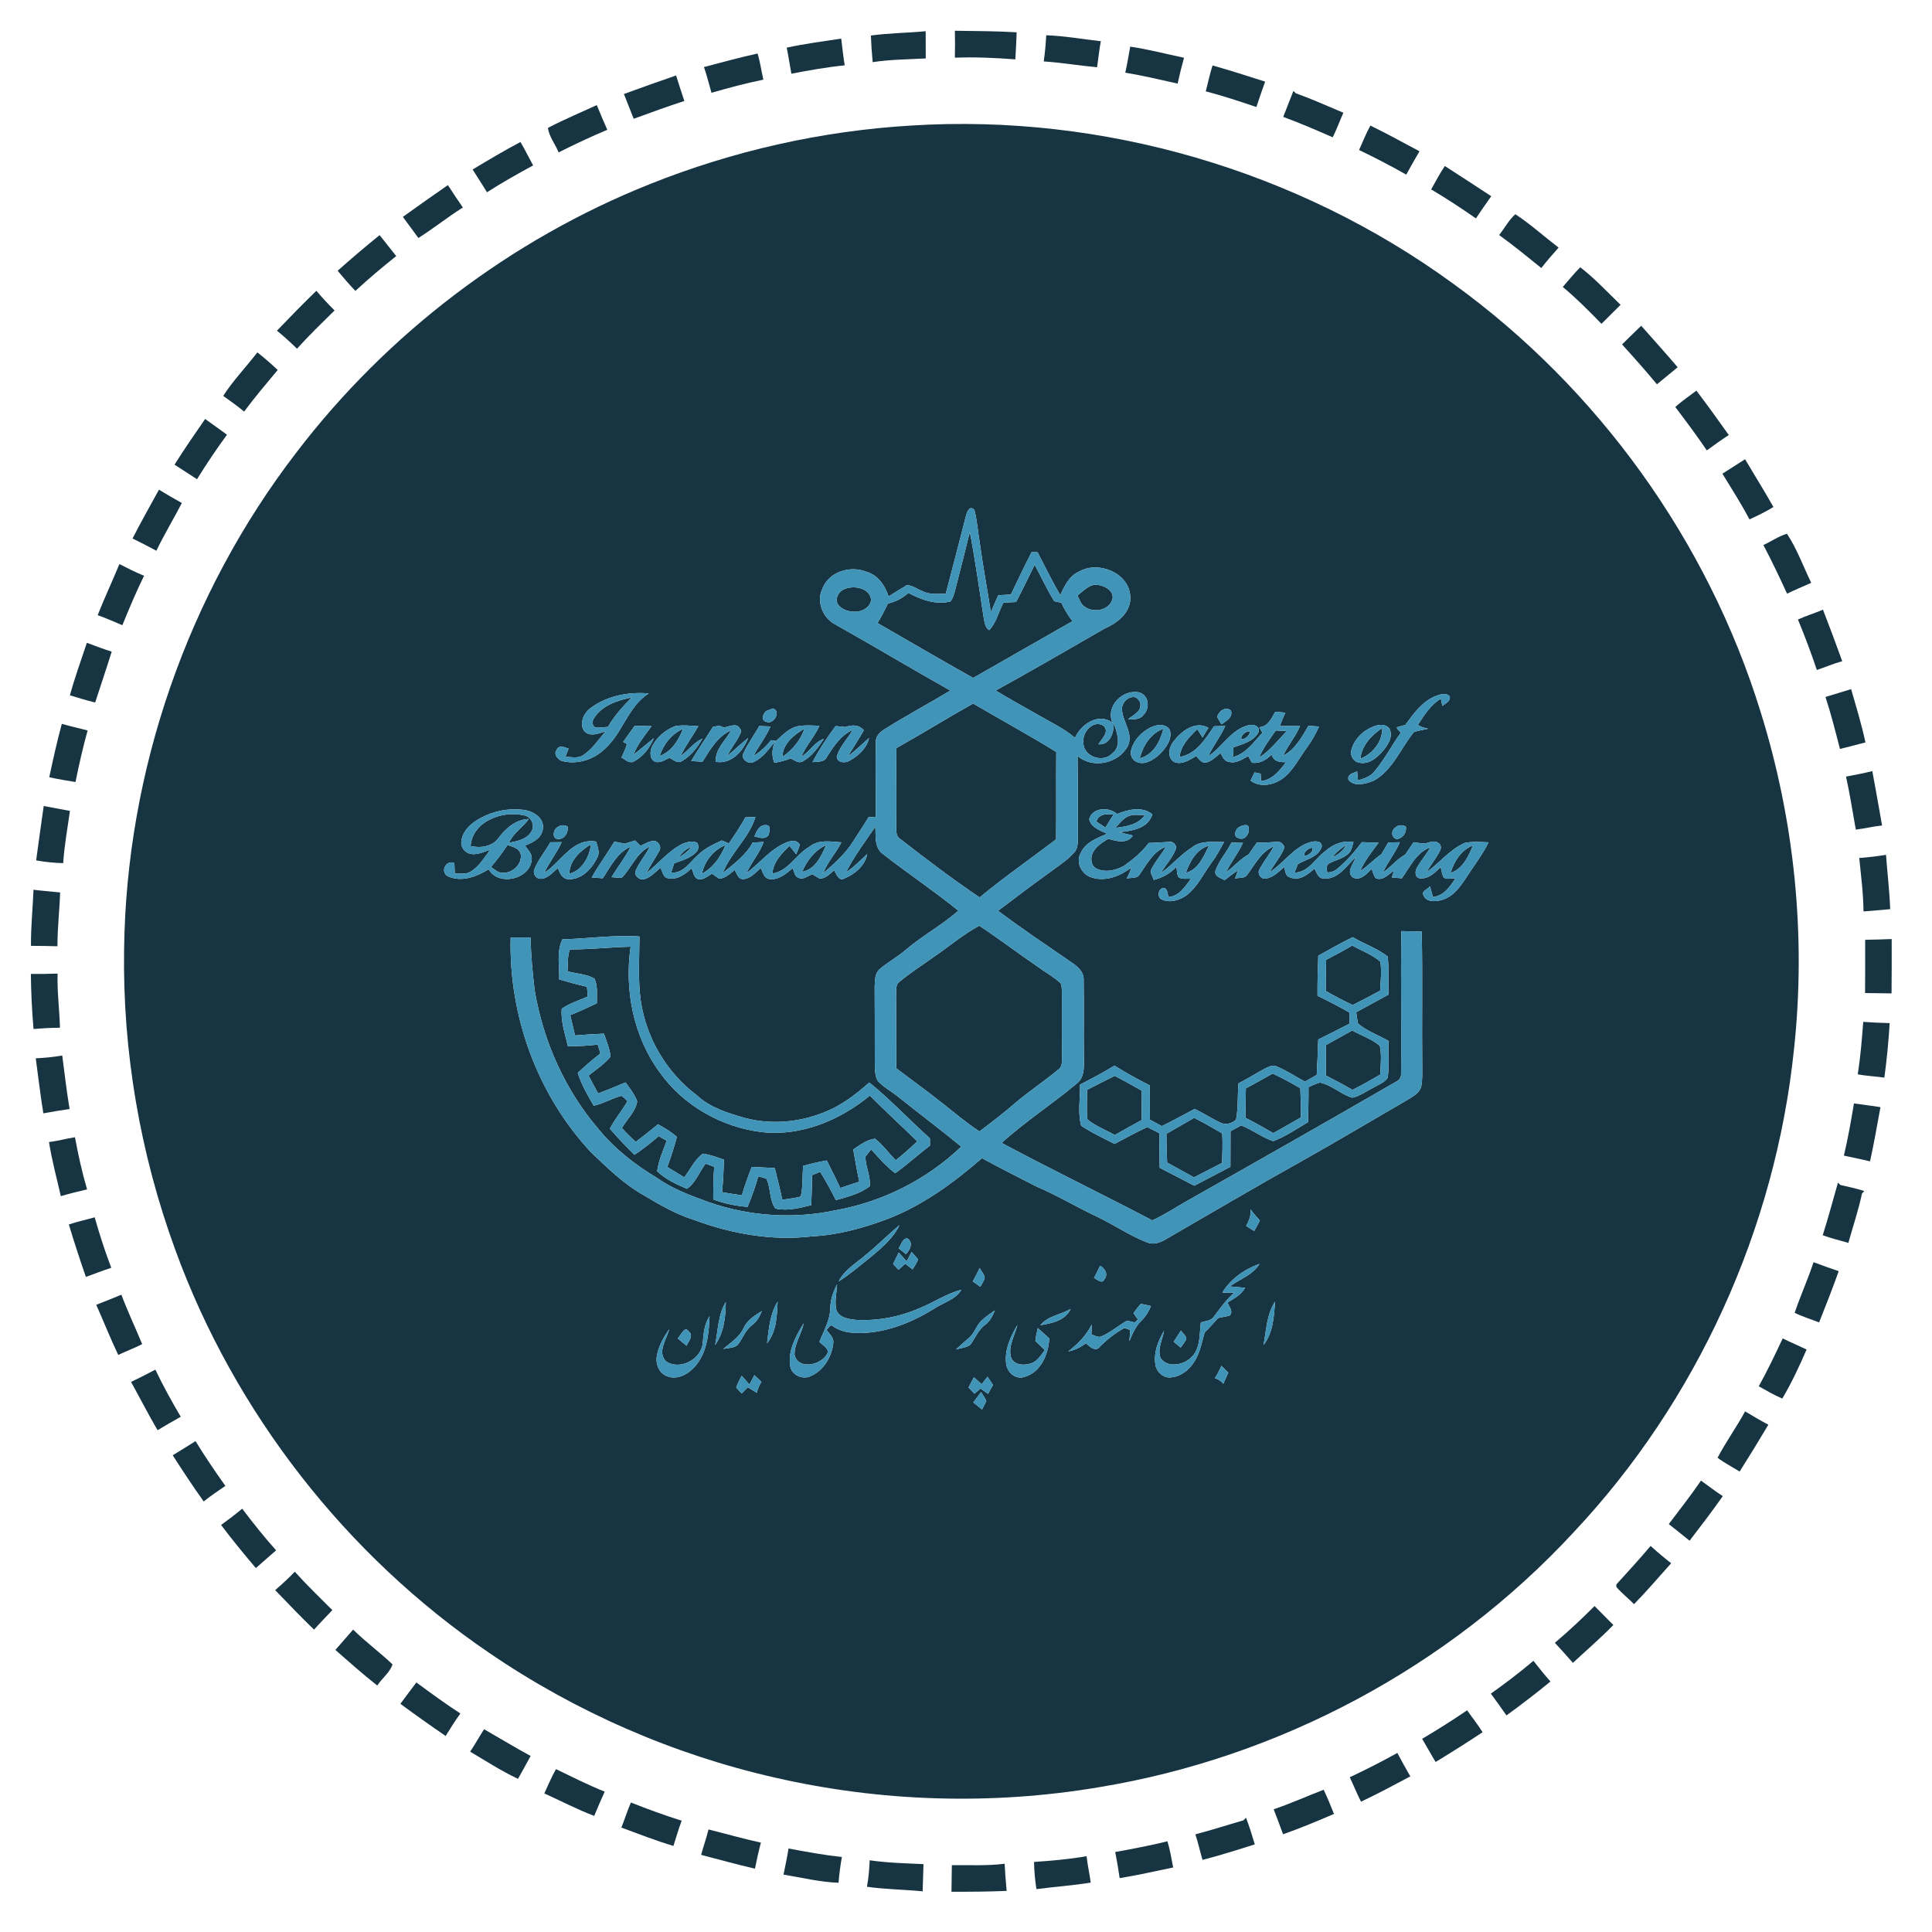 <svg xmlns="http://www.w3.org/2000/svg" width="830pt" height="830pt" viewBox="0 0 830 830"><g id="#173442ff"><path fill="#173442" opacity="1.00" d=" M 410.22 13.21 C 419.07 13.34 427.92 13.35 436.76 13.87 C 436.62 17.75 436.42 21.63 436.20 25.51 C 427.55 24.83 418.89 24.46 410.22 24.78 C 410.31 20.93 410.31 17.07 410.22 13.21 Z"></path><path fill="#173442" opacity="1.00" d=" M 374.14 15.26 C 381.94 14.19 389.84 14.17 397.67 13.41 C 397.70 17.30 397.71 21.20 397.71 25.10 C 390.10 25.53 382.45 25.53 374.90 26.70 C 374.53 22.90 374.29 19.08 374.14 15.26 Z"></path><path fill="#173442" opacity="1.00" d=" M 449.47 15.15 C 457.34 15.42 465.10 16.85 472.92 17.70 C 472.23 21.40 471.87 25.16 471.32 28.89 C 463.66 28.20 456.07 26.89 448.39 26.39 C 448.93 22.66 449.27 18.91 449.47 15.15 Z"></path><path fill="#173442" opacity="1.00" d=" M 337.98 20.48 C 345.71 18.78 353.57 17.78 361.39 16.58 C 361.85 20.42 362.27 24.26 362.88 28.07 C 355.19 28.85 347.57 30.20 339.98 31.67 C 339.27 27.94 338.76 24.19 337.98 20.48 Z"></path><path fill="#173442" opacity="1.00" d=" M 485.55 20.03 C 493.34 21.19 500.96 23.20 508.66 24.81 C 507.64 28.49 506.73 32.19 505.92 35.92 C 498.44 34.24 490.99 32.47 483.42 31.22 C 484.29 27.52 484.85 23.76 485.55 20.03 Z"></path><path fill="#173442" opacity="1.00" d=" M 302.43 28.80 C 310.09 26.81 317.71 24.67 325.45 23.00 C 326.61 26.66 327.06 30.49 327.95 34.22 C 320.44 35.75 313.03 37.74 305.66 39.86 C 304.60 36.17 303.67 32.44 302.43 28.80 Z"></path><path fill="#173442" opacity="1.00" d=" M 520.92 28.12 C 528.50 30.26 536.01 32.67 543.51 35.07 C 542.25 38.70 540.92 42.31 539.75 45.97 C 532.56 43.55 525.35 41.16 518.00 39.24 C 518.99 35.54 519.73 31.76 520.92 28.12 Z"></path><path fill="#173442" opacity="1.00" d=" M 268.04 40.39 C 275.49 37.67 282.94 34.98 290.45 32.42 C 291.61 36.08 292.78 39.74 294.00 43.38 C 286.68 45.73 279.47 48.42 272.24 51.03 C 270.86 47.48 269.44 43.94 268.04 40.39 Z"></path><path fill="#173442" opacity="1.00" d=" M 555.65 39.07 C 555.92 39.32 556.45 39.83 556.72 40.08 C 563.64 42.56 570.35 45.59 577.13 48.44 C 575.53 51.93 574.29 55.57 572.54 58.99 C 565.53 55.91 558.49 52.87 551.29 50.22 C 552.71 46.49 554.23 42.80 555.65 39.07 Z"></path><path fill="#173442" opacity="1.00" d=" M 235.41 54.93 C 242.25 51.37 249.38 48.37 256.38 45.15 C 257.82 48.72 259.36 52.25 260.90 55.77 C 253.80 58.72 246.85 62.02 239.99 65.47 C 238.58 61.93 235.87 58.73 235.41 54.93 Z"></path><path fill="#173442" opacity="1.00" d=" M 391.52 53.93 C 473.85 48.75 557.63 73.25 624.28 121.86 C 686.48 166.82 733.56 232.23 756.28 305.55 C 770.93 352.36 776.01 402.19 770.69 450.96 C 762.69 527.83 729.08 601.86 676.12 658.19 C 622.71 716.01 549.61 755.12 471.95 767.83 C 425.95 775.57 378.44 774.11 332.97 763.68 C 289.13 753.73 247.22 735.40 210.10 710.05 C 148.58 668.17 100.68 606.70 75.24 536.76 C 60.22 495.65 52.65 451.79 53.31 408.02 C 54.22 331.30 80.59 255.14 127.38 194.32 C 166.39 143.26 219.36 102.98 279.05 79.15 C 314.87 64.79 353.00 56.22 391.52 53.93 M 414.92 221.86 C 412.08 232.94 409.23 244.02 406.30 255.08 C 402.90 255.10 399.26 255.57 396.14 253.88 C 393.96 253.06 391.91 251.37 389.52 251.42 C 386.90 252.98 384.34 254.62 381.74 256.21 C 380.19 251.60 377.27 247.09 372.33 245.68 C 365.27 242.77 355.96 245.61 353.21 253.12 C 350.81 258.34 353.28 264.91 358.08 267.84 C 374.91 277.28 391.45 287.22 408.27 296.67 C 398.94 302.27 389.35 307.43 380.12 313.21 C 378.09 314.45 376.05 316.30 376.28 318.92 C 376.10 329.59 376.31 340.27 376.25 350.94 C 375.47 350.97 373.92 351.03 373.14 351.06 C 371.03 354.59 368.73 358.00 366.51 361.46 C 363.20 366.83 358.37 371.02 353.67 375.13 C 355.49 370.27 359.17 366.49 361.46 361.88 C 356.87 361.54 351.64 360.55 347.76 363.75 C 341.95 366.98 338.83 374.18 331.84 375.28 C 332.15 370.28 335.81 366.71 339.13 363.38 C 340.14 364.56 341.10 365.77 342.05 367.01 C 342.64 365.69 343.15 364.35 343.60 362.99 C 342.59 360.66 339.74 361.15 337.87 361.91 C 331.04 364.69 326.47 370.77 320.70 375.09 C 322.82 370.42 326.30 366.53 328.09 361.70 C 326.50 361.78 324.92 361.87 323.34 361.97 C 320.44 367.45 315.19 371.19 310.50 375.07 C 313.92 366.30 321.85 360.01 324.55 350.96 C 323.10 351.01 321.66 351.08 320.23 351.14 C 318.06 355.00 315.65 358.71 313.12 362.34 C 312.11 361.91 311.12 361.48 310.12 361.06 C 306.31 362.73 302.51 364.64 299.53 367.60 C 296.20 370.58 293.48 375.36 288.34 374.84 C 288.77 373.51 289.20 372.19 289.64 370.88 C 292.92 369.64 296.58 368.74 299.08 366.10 C 300.18 365.09 300.19 363.49 299.66 362.19 C 297.71 360.97 295.30 361.72 293.33 362.45 C 287.22 365.45 282.94 370.91 277.72 375.11 C 279.27 371.85 281.40 368.93 283.12 365.77 C 284.29 364.21 283.27 361.98 281.59 361.35 C 279.24 360.93 277.21 362.56 275.13 363.36 C 274.37 362.59 273.62 361.83 272.87 361.07 C 271.37 361.53 269.88 361.99 268.39 362.47 C 266.91 362.15 265.43 361.84 263.95 361.55 C 260.83 366.76 257.22 371.66 254.21 376.95 C 255.79 377.07 257.36 377.19 258.94 377.32 C 262.34 372.33 265.05 366.31 270.93 363.74 C 268.63 368.37 265.39 372.42 262.71 376.83 C 264.14 376.97 265.58 377.07 267.02 377.14 C 271.37 372.92 273.29 366.40 279.16 363.70 C 277.49 367.27 274.74 370.23 273.18 373.84 C 272.07 376.03 274.78 378.35 276.87 377.67 C 279.63 376.85 281.60 374.61 283.71 372.79 C 284.65 374.37 284.80 376.92 286.99 377.31 C 290.92 378.16 294.39 375.57 297.09 373.04 C 297.94 374.64 297.97 377.28 300.14 377.72 C 302.36 378.09 304.07 376.30 305.90 375.35 C 306.91 376.07 307.91 376.81 308.96 377.51 C 311.65 377.33 313.62 375.34 315.59 373.75 C 316.56 375.18 317.03 377.62 319.17 377.69 C 322.36 377.53 324.58 374.84 326.84 372.90 C 327.74 374.62 328.06 377.19 330.37 377.60 C 334.37 378.31 337.69 375.36 340.54 372.99 C 341.25 374.41 341.30 376.57 343.10 377.13 C 345.21 378.11 347.10 376.20 349.01 375.58 C 350.02 376.21 351.04 376.83 352.07 377.44 C 354.69 377.53 356.50 375.40 358.33 373.86 C 359.37 375.49 360.32 378.81 362.89 377.33 C 367.32 375.47 371.66 371.86 372.57 366.90 C 369.60 369.57 366.89 372.57 363.48 374.69 C 366.99 367.78 371.67 361.55 376.05 355.18 C 376.30 359.16 375.57 364.09 379.22 366.83 C 389.90 375.16 401.19 382.69 411.72 391.24 C 404.62 397.47 396.23 401.98 389.05 408.10 C 385.62 411.07 381.60 413.25 378.13 416.15 C 375.80 418.00 375.87 421.22 375.76 423.92 C 375.78 433.61 375.86 443.31 375.82 453.00 C 375.95 456.68 375.38 460.63 376.89 464.10 C 379.38 467.04 382.94 468.77 385.88 471.20 C 394.87 478.39 404.07 485.30 412.97 492.60 C 398.16 506.75 379.20 516.30 359.06 519.92 C 341.04 523.78 321.98 522.54 304.59 516.49 C 296.82 513.64 288.91 510.82 282.14 505.95 C 272.92 500.44 264.32 493.76 257.46 485.45 C 242.86 468.56 233.40 447.47 229.72 425.50 C 228.79 417.95 228.09 410.36 227.93 402.75 C 225.08 402.75 222.23 402.75 219.38 402.75 C 218.50 436.40 230.88 470.37 253.90 495.03 C 260.93 501.73 267.97 508.65 276.49 513.46 C 283.35 517.56 290.34 521.60 298.00 524.03 C 314.16 530.03 331.65 533.21 348.87 531.14 C 359.86 530.61 370.58 527.66 380.85 523.84 C 396.18 518.04 409.57 508.25 421.86 497.57 C 429.59 501.76 437.43 505.75 445.27 509.74 C 454.21 513.54 462.53 518.58 471.31 522.71 C 478.52 526.13 485.14 530.77 492.59 533.67 C 495.28 534.89 498.20 533.97 500.61 532.54 C 520.03 521.29 539.38 509.91 558.98 498.96 C 574.52 490.28 589.77 481.10 605.18 472.21 C 607.33 470.83 609.94 469.38 610.58 466.69 C 611.16 463.82 610.98 460.88 611.00 457.98 C 610.80 438.72 611.21 419.45 610.78 400.19 C 607.86 400.12 604.95 400.07 602.04 400.01 C 601.70 420.37 602.13 440.75 601.90 461.11 C 602.04 462.72 601.22 464.04 599.76 464.69 C 569.51 482.22 539.09 499.45 508.65 516.66 C 504.18 519.31 499.77 522.09 495.05 524.28 C 473.56 513.01 451.72 502.44 430.32 491.01 C 440.45 481.76 452.07 474.36 462.53 465.53 C 465.85 463.09 465.70 458.68 465.67 455.00 C 465.48 443.64 465.74 432.28 465.54 420.94 C 465.72 417.28 462.61 414.94 459.88 413.14 C 449.44 405.96 438.91 398.89 428.77 391.29 C 436.10 385.75 443.41 380.19 450.88 374.83 C 454.48 372.17 458.34 369.74 461.35 366.37 C 463.32 364.43 462.97 361.47 463.08 358.96 C 462.97 347.55 463.14 336.14 462.92 324.74 C 469.40 330.43 480.49 328.04 484.48 320.58 C 487.08 315.23 482.38 310.25 482.02 304.97 C 481.73 301.88 484.80 298.77 487.94 299.60 C 489.02 300.38 490.11 301.55 489.91 303.01 C 489.90 306.10 486.50 307.26 484.58 309.09 C 486.88 309.00 489.66 309.29 491.21 307.16 C 494.05 304.43 493.70 298.85 489.61 297.54 C 482.60 295.76 474.83 303.30 477.93 310.46 C 471.89 306.04 464.44 311.12 461.82 316.96 C 457.07 312.88 451.33 310.29 445.98 307.13 C 439.92 303.63 433.74 300.33 427.77 296.66 C 443.56 287.96 459.15 278.91 474.77 269.90 C 480.36 267.51 486.18 262.72 485.56 255.99 C 484.84 245.98 471.80 240.82 463.58 245.55 C 459.36 247.42 457.26 251.72 455.49 255.69 C 452.04 249.65 448.90 243.44 445.74 237.24 C 445.10 237.24 443.82 237.22 443.18 237.21 C 440.11 243.22 437.18 249.31 434.28 255.41 C 432.47 255.50 430.66 255.60 428.86 255.71 C 427.79 258.13 426.72 260.57 425.67 263.01 C 424.14 252.96 422.23 242.97 420.86 232.90 C 420.08 228.28 419.80 223.56 418.58 219.02 C 416.40 216.87 415.37 220.13 414.92 221.86 M 253.44 304.40 C 250.71 306.54 248.80 310.84 250.94 313.99 C 253.40 316.81 257.22 315.05 260.17 314.17 C 257.10 317.77 254.44 321.90 250.40 324.50 C 248.15 325.95 245.40 325.16 242.91 325.13 C 243.36 323.96 243.82 322.79 244.27 321.62 C 242.58 320.99 240.00 319.87 239.11 322.23 C 237.73 323.99 239.49 325.94 241.04 326.81 C 247.62 328.73 254.93 326.47 259.79 321.77 C 267.51 314.93 269.77 303.52 278.71 297.90 C 269.91 297.14 260.55 298.93 253.44 304.40 M 617.00 298.93 C 611.08 301.19 607.32 306.55 603.72 311.45 C 602.47 311.76 601.24 312.10 600.02 312.48 C 600.40 313.37 601.01 314.11 601.85 314.70 C 597.93 320.18 594.82 326.24 590.48 331.41 C 588.75 333.65 585.97 334.45 583.42 335.29 C 583.32 334.32 583.13 332.39 583.04 331.42 C 581.33 332.14 578.68 332.55 579.32 335.06 C 581.99 338.23 586.90 336.71 590.20 335.36 C 598.39 330.82 601.77 321.40 607.46 314.46 C 609.45 313.86 611.50 313.51 613.54 313.06 C 611.96 312.80 610.48 312.26 609.11 311.43 C 611.88 307.24 614.55 302.80 619.00 300.17 C 619.16 300.95 619.49 302.50 619.65 303.28 C 620.92 302.12 623.30 301.33 622.81 299.19 C 621.36 297.43 618.81 298.31 617.00 298.93 M 329.37 305.35 C 327.83 306.18 326.75 309.59 329.10 310.03 C 332.23 311.66 335.82 305.54 332.06 304.36 C 331.38 304.61 330.04 305.10 329.37 305.35 M 522.93 308.03 C 523.49 309.12 524.10 310.18 524.77 311.21 C 526.66 309.74 529.88 308.17 528.79 305.21 C 526.56 303.30 523.43 305.57 522.93 308.03 M 541.01 312.42 C 541.45 313.22 541.89 314.02 542.35 314.83 C 538.53 318.85 535.21 323.94 529.47 325.31 C 529.96 323.95 530.04 322.56 529.71 321.15 C 533.62 319.68 538.47 318.61 540.62 314.65 C 541.64 311.85 538.13 310.83 536.03 311.66 C 528.75 313.59 525.14 320.95 519.11 324.85 C 521.15 320.31 524.37 316.44 526.38 311.88 C 524.76 311.91 523.15 311.95 521.54 312.01 C 517.87 317.46 513.78 324.13 506.73 325.21 C 507.30 320.20 510.92 316.58 514.36 313.26 C 515.12 314.44 515.88 315.63 516.64 316.83 C 517.44 315.43 518.27 314.04 519.14 312.68 C 513.58 309.50 507.63 314.00 504.31 318.35 C 502.18 320.80 501.22 325.35 504.42 327.35 C 507.83 328.76 511.05 326.40 513.89 324.81 C 515.06 325.96 516.04 327.80 517.97 327.64 C 520.53 327.11 522.37 325.09 524.34 323.53 C 525.22 325.05 525.92 327.15 528.01 327.30 C 531.03 328.15 533.72 326.20 536.23 324.82 C 536.76 325.77 537.30 326.73 537.84 327.69 C 541.20 328.13 544.05 326.46 546.32 324.14 C 547.06 327.16 549.84 327.52 552.52 327.42 C 549.70 331.03 546.72 335.02 541.78 335.55 C 541.73 334.75 541.62 333.16 541.57 332.36 C 540.92 332.23 539.61 331.97 538.96 331.84 C 538.38 333.00 537.81 334.18 537.25 335.35 C 541.67 338.70 547.91 337.10 551.88 333.81 C 555.87 330.40 558.23 325.59 561.28 321.41 C 563.44 318.53 565.19 315.39 566.67 312.11 C 565.15 312.00 563.64 311.90 562.13 311.81 C 559.27 316.65 556.47 321.94 551.27 324.65 C 553.27 320.18 556.61 316.48 558.46 311.93 C 555.57 311.88 552.69 311.88 549.81 311.92 C 550.52 309.96 551.31 308.04 552.19 306.15 C 550.74 306.02 549.29 305.90 547.84 305.78 C 546.25 308.63 544.77 312.14 541.01 312.42 M 267.75 318.71 C 268.14 318.95 268.93 319.43 269.33 319.67 C 268.74 321.66 267.92 323.55 266.99 325.40 C 268.57 326.27 270.07 328.01 272.08 327.27 C 276.16 325.15 279.16 321.34 280.90 317.13 C 277.97 319.49 275.11 321.94 272.14 324.25 C 273.89 319.68 277.05 315.87 279.92 311.97 C 277.48 311.88 275.03 311.83 272.59 311.93 C 270.95 314.17 269.32 316.42 267.75 318.71 M 280.25 320.42 C 279.22 322.48 278.88 325.73 281.15 327.10 C 283.41 328.16 285.56 326.41 287.58 325.58 C 289.22 326.28 291.00 328.17 292.86 327.04 C 296.74 324.78 299.65 321.16 301.80 317.27 C 298.06 318.99 295.66 322.48 292.38 324.84 C 294.50 320.30 297.53 316.29 300.02 311.97 C 296.74 311.78 293.42 311.39 290.16 311.91 C 286.02 313.45 282.37 316.53 280.25 320.42 M 306.27 312.27 C 303.24 317.22 299.86 321.94 296.93 326.95 C 298.55 327.05 300.17 327.15 301.79 327.24 C 305.06 322.08 308.23 316.35 314.09 313.74 C 311.76 318.16 307.09 321.85 307.52 327.29 C 314.07 328.44 319.35 322.69 321.41 317.06 C 318.24 319.48 315.46 322.35 312.33 324.81 C 313.75 322.14 315.52 319.69 317.08 317.11 C 317.55 315.88 319.07 314.31 317.92 313.06 C 316.46 310.27 313.23 312.25 310.92 312.55 C 310.47 312.34 309.57 311.93 309.11 311.73 C 308.40 311.86 306.98 312.13 306.27 312.27 M 326.15 311.90 C 324.07 315.82 321.29 319.36 319.48 323.41 C 317.95 326.02 321.58 328.68 323.95 327.28 C 327.86 325.43 330.40 321.70 333.04 318.42 C 331.66 321.40 331.40 324.61 332.67 327.69 C 335.07 327.32 337.42 326.71 339.69 325.82 C 341.32 326.56 343.02 328.18 344.90 327.07 C 348.83 324.87 351.57 321.13 353.94 317.40 C 349.88 318.76 347.90 322.97 344.28 325.05 C 346.27 320.28 349.94 316.52 352.02 311.80 C 348.75 311.68 345.42 311.41 342.19 312.10 C 338.65 313.14 336.04 315.90 333.41 318.33 C 332.87 318.25 331.79 318.08 331.25 317.99 C 329.15 320.67 326.64 322.96 323.73 324.74 C 325.93 320.39 329.09 316.61 330.99 312.09 C 329.37 312.02 327.76 311.95 326.15 311.90 M 349.06 327.45 C 351.23 327.08 354.10 327.65 355.20 325.20 C 358.14 320.66 361.16 315.88 366.30 313.58 C 364.12 317.44 360.78 320.69 359.47 325.01 C 359.67 327.78 362.98 327.94 364.91 326.84 C 368.76 324.75 372.33 321.44 373.37 317.03 C 370.32 319.63 367.53 322.55 364.24 324.87 C 366.55 321.17 368.97 317.54 371.10 313.73 C 368.97 311.24 366.04 311.33 363.17 312.34 C 361.77 312.20 360.38 312.02 358.99 311.91 C 355.33 316.84 351.89 321.99 349.06 327.45 M 494.32 312.50 C 490.52 314.38 487.21 317.76 486.06 321.91 C 485.37 323.85 486.11 326.14 487.94 327.14 C 491.52 329.06 495.47 326.50 498.11 324.11 C 500.83 321.36 503.91 317.50 502.47 313.40 C 500.62 310.74 496.86 311.25 494.32 312.50 M 590.21 312.04 C 585.77 313.69 581.85 317.43 580.60 322.07 C 579.78 324.51 581.49 327.36 584.08 327.68 C 588.00 328.51 591.38 325.61 593.85 322.93 C 596.08 320.33 598.57 316.74 597.01 313.20 C 595.52 310.89 592.44 311.17 590.21 312.04 M 206.38 351.49 C 202.64 353.49 198.95 356.60 198.25 361.02 C 197.74 363.32 199.13 365.83 201.37 366.59 C 204.51 367.72 207.67 365.99 210.61 365.05 C 208.12 368.33 205.98 372.11 202.39 374.33 C 200.33 375.77 197.72 375.21 195.38 375.27 C 195.34 373.78 195.28 372.29 195.21 370.81 C 191.54 369.16 188.94 374.61 192.42 376.45 C 198.22 379.14 204.84 376.60 209.92 373.45 C 214.19 381.06 228.21 377.62 228.46 368.88 C 228.53 366.62 226.67 365.02 225.56 363.25 C 228.91 361.98 232.87 360.02 233.24 355.97 C 233.82 351.29 229.01 348.48 225.00 347.92 C 218.64 347.09 211.99 348.37 206.38 351.49 M 467.93 351.93 C 468.68 355.49 472.67 356.78 475.60 358.17 C 471.42 360.10 466.37 361.75 464.37 366.32 C 461.94 370.33 464.66 375.80 469.01 376.96 C 474.94 378.92 481.22 376.35 485.97 372.77 C 485.56 374.41 484.85 375.96 483.99 377.42 C 485.83 376.95 488.51 377.64 489.61 375.61 C 492.78 371.14 495.41 365.85 500.87 363.75 C 498.98 367.14 496.29 370.02 494.61 373.53 C 493.85 375.09 495.29 376.56 495.66 378.02 C 499.40 377.08 502.80 375.22 505.41 372.33 C 505.60 373.79 505.59 375.31 506.17 376.69 C 507.64 378.04 509.82 377.28 511.61 377.57 C 509.10 380.93 506.64 384.94 502.02 385.38 C 501.49 384.00 501.78 381.96 500.01 381.42 C 497.40 381.62 496.86 385.69 499.36 386.54 C 502.80 387.98 506.75 386.72 509.66 384.67 C 514.50 381.03 517.02 375.31 520.52 370.53 C 522.65 367.81 524.20 364.73 525.87 361.73 C 521.26 361.86 515.94 360.88 512.09 364.06 C 507.18 367.13 503.51 371.70 498.80 375.01 C 500.70 371.55 503.63 368.68 505.04 364.96 C 505.83 363.63 504.39 361.75 503.01 361.65 C 499.84 361.77 496.68 362.08 493.51 362.14 C 490.62 366.01 486.88 369.12 482.98 371.92 C 479.42 373.92 474.79 375.04 470.97 373.10 C 468.87 372.07 468.49 369.22 469.13 367.21 C 470.24 363.94 473.32 362.10 476.07 360.36 C 479.65 361.37 484.21 362.71 486.71 358.96 C 484.77 358.47 482.83 358.00 480.89 357.52 C 486.34 356.96 493.25 355.94 495.07 349.81 C 490.57 346.27 484.70 347.76 479.87 349.69 C 476.46 346.51 469.24 346.87 467.93 351.93 M 239.41 355.43 C 237.50 356.60 237.06 360.69 240.04 360.46 C 242.76 360.33 244.16 357.60 243.89 355.15 C 242.46 354.21 240.72 354.39 239.41 355.43 M 324.10 359.29 C 326.14 359.86 328.52 360.77 330.15 358.81 C 330.54 357.47 331.45 354.37 329.08 354.47 C 326.17 354.32 325.06 357.10 324.10 359.29 M 532.33 355.34 C 530.69 356.15 529.65 359.53 532.06 360.02 C 534.46 361.40 536.94 358.23 536.43 355.96 C 536.65 353.50 533.47 354.61 532.33 355.34 M 599.45 355.51 C 597.51 356.82 597.63 359.80 600.04 360.52 C 602.63 360.16 604.39 357.67 603.98 355.12 C 602.50 354.25 600.72 354.32 599.45 355.51 M 236.41 361.84 C 234.24 365.79 231.23 369.28 229.56 373.49 C 228.82 375.25 230.08 377.41 232.03 377.52 C 235.26 377.64 237.42 374.81 239.65 372.90 C 240.47 374.96 241.47 377.59 244.11 377.69 C 249.69 378.08 254.27 373.27 256.50 368.58 C 257.90 366.32 256.69 363.85 256.11 361.55 C 245.99 359.80 241.12 370.32 233.82 374.99 C 235.98 370.40 239.22 366.43 241.30 361.79 C 239.66 361.80 238.04 361.82 236.41 361.84 M 529.05 362.00 C 526.98 366.17 523.67 369.70 522.16 374.12 C 521.58 376.57 524.51 377.18 526.08 378.12 C 527.95 376.64 529.89 375.22 531.86 373.86 C 531.55 374.75 530.92 376.53 530.60 377.42 C 532.33 376.93 534.71 377.59 535.82 375.79 C 539.18 371.32 541.80 365.88 547.27 363.59 C 545.45 366.95 542.97 369.90 541.20 373.29 C 539.87 375.12 541.62 377.89 543.86 377.45 C 547.00 376.88 549.33 374.57 551.59 372.50 C 552.32 373.95 552.05 376.38 554.03 376.84 C 558.06 378.75 561.88 375.70 564.72 373.14 C 565.67 374.95 566.38 377.62 568.98 377.44 C 575.03 377.74 578.52 371.90 582.42 368.23 C 581.62 370.91 578.06 374.70 581.27 377.01 C 584.53 378.52 587.22 375.33 589.27 373.26 C 589.78 374.61 590.10 376.07 590.98 377.26 C 594.10 378.63 596.57 375.54 598.88 373.96 C 598.56 374.95 598.24 375.94 597.94 376.94 C 599.36 377.07 600.79 377.20 602.23 377.34 C 605.76 372.43 608.43 366.18 614.56 364.01 C 612.75 367.00 610.48 369.68 608.77 372.73 C 607.79 374.23 607.76 377.04 610.00 377.33 C 613.73 377.73 616.49 374.84 618.93 372.49 C 619.31 373.97 619.46 375.57 620.20 376.96 C 621.63 378.06 623.58 377.16 625.25 377.38 C 622.89 380.99 620.26 384.86 615.57 385.35 C 615.18 383.80 614.77 382.27 614.32 380.75 C 613.54 382.01 610.56 382.73 611.50 384.57 C 612.71 387.70 616.81 387.41 619.47 386.61 C 625.06 385.02 628.12 379.68 631.15 375.16 C 634.02 370.78 637.19 366.59 639.50 361.87 C 636.07 361.76 632.57 361.40 629.20 362.15 C 622.80 364.99 618.43 370.73 612.84 374.74 C 614.58 371.60 616.93 368.85 618.54 365.64 C 619.30 364.50 619.15 362.69 617.82 362.08 C 616.01 360.78 613.83 362.09 611.93 362.39 C 610.36 362.28 608.81 362.08 607.28 361.84 C 606.09 363.60 604.92 365.38 603.72 367.12 C 600.07 369.15 597.48 372.51 594.09 374.89 C 596.13 370.31 599.44 366.45 601.39 361.82 C 599.72 361.85 598.06 361.89 596.40 361.93 C 595.42 363.63 594.44 365.33 593.43 367.02 C 590.19 369.15 587.65 372.16 584.35 374.20 C 586.27 369.72 589.35 365.91 592.25 362.05 C 589.86 361.93 587.47 361.85 585.09 361.79 C 581.92 365.98 578.47 370.03 574.37 373.33 C 573.26 374.33 571.79 374.71 570.35 374.85 C 569.72 373.61 569.77 372.40 570.51 371.24 C 573.34 369.40 577.06 369.04 579.48 366.52 C 580.78 365.27 580.89 363.36 581.47 361.76 C 577.02 360.95 572.73 362.64 569.45 365.58 C 565.00 368.74 562.23 374.76 556.12 374.89 C 556.48 373.97 557.20 372.14 557.57 371.23 C 561.14 369.07 566.30 368.31 567.82 363.82 C 568.15 361.14 564.80 361.20 563.02 361.78 C 555.71 363.83 551.62 370.83 545.45 374.69 C 547.43 371.08 550.35 367.99 551.79 364.09 C 551.38 362.41 549.89 361.30 548.17 361.68 C 545.42 361.86 542.67 362.07 539.93 362.01 C 538.76 363.69 537.60 365.38 536.41 367.05 C 532.75 369.06 530.11 372.37 526.72 374.74 C 528.83 370.34 531.95 366.54 533.99 362.10 C 532.34 362.06 530.69 362.03 529.05 362.00 M 241.61 403.55 C 238.99 408.80 240.43 415.07 240.22 420.75 C 244.17 421.91 248.13 423.03 252.16 423.92 C 252.28 425.31 252.40 426.71 252.53 428.11 C 248.76 429.77 244.73 430.99 241.32 433.36 C 240.87 438.86 242.78 444.18 243.97 449.48 C 248.25 449.43 252.53 449.32 256.78 448.75 C 257.16 450.01 257.55 451.28 257.94 452.55 C 254.56 455.19 251.33 458.00 248.20 460.91 C 249.78 465.95 252.44 470.50 255.08 475.04 C 259.21 474.10 262.89 471.88 266.94 470.76 C 267.93 471.41 268.80 472.18 269.57 473.09 C 267.24 477.16 264.13 480.72 262.01 484.91 C 265.36 488.80 268.92 492.49 272.55 496.11 C 276.24 493.72 279.66 490.94 282.99 488.08 C 284.13 488.73 285.27 489.39 286.42 490.06 C 284.84 494.35 282.93 498.59 282.32 503.16 C 285.83 506.58 290.57 508.79 295.09 510.71 C 298.91 508.20 300.41 503.45 303.12 499.91 C 304.35 500.35 305.58 500.79 306.82 501.24 C 306.49 505.92 306.41 510.60 306.42 515.29 C 311.16 517.06 316.12 518.08 321.16 518.47 C 322.92 514.21 324.52 509.88 325.73 505.43 C 326.99 505.62 328.19 505.97 329.33 506.49 C 331.13 510.55 330.52 515.49 333.08 519.20 C 338.19 520.37 343.53 518.98 348.52 517.73 C 348.72 513.44 348.80 509.15 348.89 504.86 C 350.04 504.38 351.19 503.90 352.35 503.43 C 354.78 507.38 357.05 511.42 359.09 515.58 C 364.11 514.19 369.45 512.87 373.63 509.63 C 374.13 505.33 371.83 501.24 371.78 496.94 C 372.55 495.84 373.43 494.83 374.27 493.79 C 377.50 497.41 380.72 501.08 384.59 504.04 C 389.76 500.30 394.49 496.02 399.53 492.12 C 399.52 491.35 399.50 489.82 399.49 489.05 C 390.73 481.15 382.63 472.49 373.46 465.05 C 368.72 469.22 363.73 473.20 358.07 476.06 C 346.38 481.86 332.62 483.66 319.95 480.27 C 312.70 478.16 305.17 475.92 299.51 470.65 C 286.44 460.93 277.57 445.91 275.26 429.80 C 274.01 420.69 274.68 411.47 274.73 402.31 C 263.67 401.58 252.64 403.24 241.61 403.55 M 566.34 410.57 C 566.12 416.31 565.96 422.06 566.01 427.81 C 570.69 430.05 575.29 432.45 579.79 435.02 C 579.75 436.61 579.72 438.21 579.70 439.81 C 575.26 442.09 570.81 444.36 566.33 446.57 C 566.16 451.64 565.94 456.71 565.67 461.78 C 564.00 462.74 562.33 463.70 560.66 464.66 C 556.63 462.58 552.87 459.97 548.67 458.24 C 546.78 457.17 544.80 458.44 543.09 459.24 C 539.40 461.26 535.82 463.49 532.06 465.41 C 531.62 470.61 531.97 475.89 531.02 481.04 C 529.26 482.60 526.58 483.45 524.37 482.34 C 520.55 480.55 517.04 478.18 513.21 476.41 C 508.53 478.89 503.89 481.43 499.14 483.78 C 497.42 482.86 495.70 481.95 494.00 481.03 C 494.02 476.11 494.00 471.21 493.96 466.30 C 488.80 463.64 483.67 460.91 478.78 457.79 C 474.00 460.78 468.96 463.31 463.99 465.97 C 464.11 471.81 462.94 477.97 464.47 483.60 C 468.97 486.66 473.99 488.91 478.82 491.44 C 483.48 488.98 488.08 486.40 492.88 484.21 C 494.63 485.10 496.38 486.00 498.15 486.89 C 498.08 491.81 498.12 496.74 498.21 501.67 C 503.17 504.24 508.12 506.83 513.08 509.39 C 518.26 506.68 523.42 503.96 528.60 501.27 C 528.61 496.17 528.64 491.07 528.64 485.97 C 530.17 485.13 531.70 484.31 533.24 483.48 C 538.00 485.36 542.12 488.59 546.96 490.25 C 552.30 488.27 557.03 484.95 561.93 482.09 C 562.05 477.07 562.19 472.05 562.15 467.03 C 563.76 466.32 565.36 465.51 567.09 465.08 C 572.15 466.17 576.01 470.10 580.94 471.59 C 584.34 470.88 587.15 468.63 590.25 467.15 C 592.27 465.89 594.85 465.09 596.17 462.99 C 596.89 457.75 596.35 452.44 596.51 447.18 C 592.18 444.65 587.26 443.01 583.43 439.73 C 583.06 438.12 582.88 436.49 582.64 434.87 C 587.30 432.39 591.88 429.75 596.54 427.26 C 596.36 421.82 596.77 416.36 596.17 410.95 C 591.70 407.36 586.02 405.57 581.13 402.59 C 576.12 405.11 571.21 407.81 566.34 410.57 M 537.20 519.54 C 537.57 522.11 536.53 524.46 535.35 526.68 C 536.50 527.38 537.63 528.14 538.80 528.84 C 539.70 527.38 540.45 525.84 541.25 524.32 C 539.81 522.79 538.45 521.20 537.20 519.54 M 372.06 538.99 C 367.95 542.62 362.82 545.41 360.29 550.51 C 364.99 547.56 369.18 543.90 373.54 540.48 C 378.43 536.38 383.61 532.22 386.44 526.34 C 381.47 530.36 377.06 535.00 372.06 538.99 M 386.03 536.24 C 387.09 537.09 388.15 537.94 389.22 538.81 C 390.99 536.85 392.57 533.82 389.73 531.98 C 387.55 532.12 387.21 534.84 386.03 536.24 M 391.63 537.83 C 390.93 539.17 390.23 540.52 389.53 541.88 C 388.37 540.62 387.23 539.36 386.10 538.10 C 385.30 539.73 384.49 541.36 383.68 542.98 C 384.44 543.82 385.21 544.68 385.98 545.53 C 386.95 544.65 387.92 543.78 388.90 542.91 C 389.94 543.72 390.99 544.52 392.04 545.34 C 392.90 543.94 393.85 542.58 394.44 541.04 C 393.52 539.95 392.55 538.91 391.63 537.83 M 472.65 543.75 C 471.76 545.50 470.88 547.26 470.01 549.03 C 471.31 549.61 473.42 551.75 474.39 549.68 C 476.24 547.39 474.75 545.05 472.65 543.75 M 525.12 555.31 C 526.82 555.32 528.52 555.32 530.23 555.33 C 526.87 558.34 524.19 561.96 521.54 565.58 C 520.34 567.51 517.81 567.43 515.89 568.14 C 515.23 573.33 515.85 579.68 511.44 583.43 C 508.11 586.53 501.56 587.64 498.63 583.51 C 497.06 579.64 499.44 575.55 500.09 571.70 C 497.56 575.98 495.60 580.94 496.33 586.00 C 496.67 589.20 499.70 592.15 503.03 591.75 C 506.49 591.47 509.61 589.46 511.76 586.80 C 515.22 582.75 516.13 577.37 517.53 572.39 C 519.61 570.48 521.38 568.29 523.30 566.24 C 524.93 565.81 526.64 565.67 528.26 565.16 C 530.06 563.46 527.91 561.29 527.35 559.56 C 530.19 557.88 533.21 556.21 534.91 553.24 C 532.70 553.01 530.50 552.82 528.29 552.64 C 532.66 549.52 538.17 547.74 541.12 542.96 C 534.65 545.27 528.73 549.38 525.12 555.31 M 417.92 550.50 C 419.00 551.26 420.08 552.03 421.16 552.81 C 421.81 551.57 422.65 550.40 423.04 549.05 C 422.92 547.39 421.54 546.18 420.89 544.75 C 419.93 546.68 418.96 548.60 417.92 550.50 M 356.69 562.02 C 356.60 567.21 353.86 571.74 352.03 576.45 C 353.35 577.99 356.96 579.55 355.10 582.00 C 352.38 586.60 342.71 588.54 341.34 581.95 C 341.27 577.15 344.40 573.09 345.27 568.46 C 341.96 573.99 338.37 580.26 339.49 586.96 C 340.08 590.78 344.86 592.82 348.22 591.22 C 353.87 588.78 357.41 582.83 358.00 576.86 C 358.28 574.55 356.18 573.03 355.08 571.29 C 355.97 570.61 356.71 568.48 357.99 569.88 C 362.65 573.07 368.50 572.88 373.88 572.43 C 383.70 571.35 392.98 567.43 401.30 562.22 C 405.23 559.55 410.41 558.44 413.00 554.10 C 406.56 555.73 401.07 559.61 394.95 562.03 C 386.50 565.77 377.16 567.49 367.94 567.05 C 364.77 566.74 360.62 566.21 359.31 562.79 C 358.45 559.17 359.46 555.41 359.62 551.75 C 357.92 554.93 356.75 558.38 356.69 562.02 M 307.21 577.84 C 311.02 572.47 311.76 565.74 311.81 559.34 C 308.41 564.90 308.50 571.63 307.21 577.84 M 329.54 577.11 C 333.58 572.06 333.83 565.34 334.07 559.17 C 330.77 564.56 330.25 570.98 329.54 577.11 M 490.10 560.14 C 488.93 561.37 487.96 562.78 486.95 564.15 C 487.59 565.05 488.23 565.95 488.88 566.85 C 488.52 567.18 487.81 567.83 487.46 568.16 C 486.36 567.81 485.25 567.56 484.13 567.41 C 480.31 569.56 476.98 572.55 472.89 574.22 C 471.51 574.65 470.22 573.58 468.89 573.35 C 468.92 572.27 468.97 570.11 468.99 569.03 C 466.75 573.74 462.98 577.37 458.96 580.58 C 461.76 580.06 464.28 578.75 466.54 577.07 C 467.99 578.30 469.68 580.29 471.82 579.25 C 475.11 575.80 478.86 572.81 483.03 570.50 C 483.88 570.75 484.73 571.06 485.58 571.41 C 485.43 572.98 485.31 574.59 485.18 576.18 C 486.48 573.01 487.87 569.78 490.37 567.34 C 492.20 565.59 493.52 563.42 494.45 561.07 C 493.00 560.73 491.57 560.36 490.10 560.14 M 542.81 577.81 C 547.00 572.55 547.28 565.54 547.81 559.12 C 544.16 564.65 544.02 571.50 542.81 577.81 M 319.49 570.46 C 317.74 574.48 313.84 576.77 310.68 579.58 C 312.82 578.91 315.77 579.37 317.26 577.33 C 319.19 574.61 320.39 571.30 323.14 569.24 C 325.17 567.72 326.42 565.53 327.31 563.21 C 324.31 565.13 321.05 567.09 319.49 570.46 M 421.51 567.50 C 419.25 569.73 418.52 573.12 415.94 575.05 C 414.14 576.57 412.40 578.14 410.69 579.75 C 412.71 579.14 415.02 579.04 416.80 577.76 C 418.97 574.92 420.21 571.34 423.20 569.16 C 425.29 567.62 426.48 565.29 427.42 562.94 C 425.36 564.34 423.29 565.75 421.51 567.50 M 446.95 569.32 C 451.90 568.46 457.65 567.40 459.96 562.29 C 455.72 564.87 450.24 565.25 446.95 569.32 M 301.89 577.02 C 301.29 583.99 292.13 588.81 286.19 584.90 C 282.17 580.90 286.38 575.44 287.48 571.09 C 284.94 574.67 282.71 578.62 282.12 583.04 C 281.67 586.38 283.36 590.10 286.67 591.28 C 290.87 592.90 295.49 590.46 298.31 587.33 C 303.73 581.46 304.55 573.04 304.83 565.43 C 302.56 568.89 302.24 573.01 301.89 577.02 M 432.25 585.90 C 432.67 589.46 436.13 592.71 439.86 591.59 C 447.06 589.75 450.45 581.81 450.77 574.99 C 449.11 573.51 447.49 572.01 445.83 570.54 C 445.37 572.36 445.01 574.23 444.80 576.11 C 446.17 577.40 447.52 578.69 448.89 579.99 C 447.06 582.42 445.26 585.44 441.98 585.96 C 439.13 586.76 435.08 586.10 434.24 582.79 C 433.12 578.04 436.07 573.68 437.08 569.18 C 434.13 574.19 431.48 579.93 432.25 585.90 M 291.14 574.97 C 292.40 576.02 293.68 577.09 294.95 578.15 C 295.79 576.16 298.14 573.90 295.90 571.97 C 294.02 569.31 292.48 573.89 291.14 574.97 M 507.34 571.61 C 506.31 573.21 505.27 574.82 504.23 576.43 C 505.23 577.26 506.23 578.09 507.24 578.93 C 508.01 577.81 508.85 576.74 509.56 575.59 C 509.97 573.92 508.08 572.88 507.34 571.61 M 521.94 592.07 C 523.35 592.52 524.61 593.28 525.55 594.47 C 526.25 592.87 526.96 591.28 527.68 589.71 C 526.69 588.72 525.71 587.74 524.73 586.76 C 523.92 588.59 523.00 590.37 521.94 592.07 M 324.08 590.78 C 323.38 592.13 322.68 593.47 321.99 594.83 C 320.87 593.56 319.75 592.29 318.63 591.04 C 317.81 592.69 316.84 594.31 316.29 596.09 C 317.02 596.99 317.84 597.79 318.63 598.65 C 319.51 597.75 320.40 596.85 321.28 595.96 C 322.56 596.76 323.83 597.56 325.11 598.37 C 325.54 596.69 326.20 595.10 327.12 593.64 C 326.10 592.68 325.09 591.73 324.08 590.78 M 418.40 591.69 C 417.62 593.14 416.85 594.60 416.08 596.07 C 416.93 596.95 417.78 597.84 418.64 598.74 C 419.51 598.00 420.38 597.26 421.25 596.53 C 422.32 597.29 423.39 598.04 424.47 598.81 C 425.17 597.51 425.92 596.25 426.59 594.95 C 425.83 593.75 425.01 592.60 424.23 591.44 C 423.40 592.51 422.56 593.58 421.74 594.67 C 420.62 593.66 419.52 592.67 418.40 591.69 M 418.14 602.47 C 419.38 603.48 420.63 604.50 421.88 605.53 C 422.50 604.30 423.18 603.12 423.73 601.88 C 423.14 600.50 422.26 599.29 421.48 598.04 C 420.35 599.49 419.24 600.98 418.14 602.47 Z"></path><path fill="#173442" opacity="1.00" d=" M 588.73 53.95 C 595.88 57.39 602.80 61.30 609.83 64.98 C 607.88 68.30 606.00 71.65 604.13 75.02 C 597.51 71.25 590.73 67.75 583.87 64.44 C 585.44 60.92 586.86 57.33 588.73 53.95 Z"></path><path fill="#173442" opacity="1.00" d=" M 203.04 72.82 C 209.81 68.74 216.61 64.70 223.60 61.00 C 225.52 64.30 227.20 67.72 229.04 71.06 C 222.32 74.72 215.64 78.46 209.20 82.60 C 207.22 79.29 205.07 76.09 203.04 72.82 Z"></path><path fill="#173442" opacity="1.00" d=" M 620.71 71.33 C 627.36 75.64 634.04 79.91 640.65 84.30 C 638.39 87.43 636.21 90.62 634.06 93.83 C 627.80 89.45 621.42 85.26 614.84 81.38 C 616.74 78.00 618.52 74.54 620.71 71.33 Z"></path><path fill="#173442" opacity="1.00" d=" M 173.07 93.18 C 179.47 88.55 185.93 84.02 192.42 79.52 C 194.50 82.77 196.65 85.97 198.85 89.14 C 192.31 93.26 186.27 98.12 179.73 102.25 C 177.50 99.23 175.34 96.17 173.07 93.18 Z"></path><path fill="#173442" opacity="1.00" d=" M 644.04 100.98 C 646.38 98.02 648.16 94.56 651.01 92.03 C 657.55 96.34 663.37 101.62 669.58 106.37 C 667.02 109.22 664.51 112.13 662.16 115.15 C 656.20 110.32 650.25 105.47 644.04 100.98 Z"></path><path fill="#173442" opacity="1.00" d=" M 145.06 116.32 C 150.94 111.07 156.96 105.98 163.07 101.01 C 165.50 103.97 167.81 107.02 170.22 110.01 C 164.20 114.80 158.33 119.78 152.67 124.98 C 150.01 122.20 147.53 119.27 145.06 116.32 Z"></path><path fill="#173442" opacity="1.00" d=" M 678.88 114.82 C 685.15 119.64 690.53 125.47 696.21 130.95 C 693.48 133.68 690.74 136.40 688.00 139.12 C 682.68 133.62 677.27 128.18 671.38 123.28 C 673.82 120.41 676.24 117.52 678.88 114.82 Z"></path><path fill="#173442" opacity="1.00" d=" M 118.98 142.07 C 124.54 136.27 130.13 130.51 135.91 124.93 C 138.39 127.86 141.01 130.66 143.73 133.37 C 138.26 138.76 132.73 144.10 127.59 149.81 C 124.83 147.10 121.98 144.50 118.98 142.07 Z"></path><path fill="#173442" opacity="1.00" d=" M 696.84 147.96 C 699.56 145.27 702.30 142.60 705.06 139.94 C 710.31 145.86 715.60 151.75 720.74 157.77 C 717.75 160.20 714.81 162.68 711.83 165.10 C 707.00 159.24 701.93 153.58 696.84 147.96 Z"></path><path fill="#173442" opacity="1.00" d=" M 95.89 170.08 C 100.19 163.40 105.74 157.68 110.56 151.39 C 113.60 153.76 116.50 156.30 119.30 158.95 C 114.40 164.83 109.44 170.67 104.87 176.82 C 102.01 174.41 98.93 172.27 95.89 170.08 Z"></path><path fill="#173442" opacity="1.00" d=" M 719.72 174.86 C 722.55 172.27 725.75 170.16 728.78 167.81 C 733.53 174.09 738.15 180.46 742.70 186.89 C 739.48 188.98 736.36 191.23 733.26 193.49 C 728.95 187.13 724.35 180.98 719.72 174.86 Z"></path><path fill="#173442" opacity="1.00" d=" M 74.97 199.62 C 79.17 192.95 83.65 186.47 88.13 179.99 C 91.24 182.27 94.42 184.45 97.51 186.76 C 92.97 192.95 88.69 199.34 84.64 205.87 C 81.43 203.76 78.19 201.71 74.97 199.62 Z"></path><path fill="#173442" opacity="1.00" d=" M 739.96 203.50 C 743.19 201.41 746.45 199.37 749.69 197.29 C 753.74 204.13 757.97 210.87 761.87 217.81 C 758.59 219.86 755.09 221.50 751.60 223.14 C 748.03 216.41 743.95 209.98 739.96 203.50 Z"></path><path fill="#173442" opacity="1.00" d=" M 56.94 231.35 C 60.54 224.26 64.47 217.35 68.29 210.37 C 71.53 212.34 74.80 214.27 78.13 216.09 C 74.56 222.97 70.54 229.61 67.18 236.60 C 63.81 234.76 60.38 233.05 56.94 231.35 Z"></path><path fill="#173442" opacity="1.00" d=" M 410.23 253.96 C 412.43 245.50 414.52 237.02 416.64 228.54 C 419.02 240.81 420.68 253.21 422.63 265.56 C 423.05 267.41 423.16 269.64 424.98 270.73 C 428.07 267.46 428.98 262.80 431.08 258.90 C 432.89 258.81 434.70 258.72 436.52 258.63 C 439.29 253.35 441.87 247.97 444.50 242.61 C 447.30 247.84 449.80 253.23 452.91 258.29 C 453.92 258.50 454.93 258.71 455.95 258.93 C 457.25 261.75 458.85 264.41 460.76 266.86 C 446.51 274.95 432.32 283.14 418.08 291.24 C 404.31 283.51 390.66 275.56 376.99 267.66 C 378.65 264.95 380.11 262.13 381.47 259.26 C 384.80 258.61 387.71 256.89 390.29 254.74 C 395.79 257.65 402.04 259.99 408.32 258.38 C 409.39 257.13 409.76 255.48 410.23 253.96 Z"></path><path fill="#173442" opacity="1.00" d=" M 757.56 234.14 C 760.97 232.61 764.09 230.36 767.68 229.29 C 772.00 235.80 774.69 243.34 778.11 250.38 C 774.65 251.93 771.15 253.39 767.74 255.04 C 764.50 248.00 761.18 241.00 757.56 234.14 Z"></path><path fill="#173442" opacity="1.00" d=" M 51.30 242.33 C 54.78 244.12 58.27 245.87 61.89 247.36 C 58.45 254.29 55.50 261.45 52.56 268.60 C 49.06 267.08 45.56 265.56 41.96 264.29 C 44.87 256.88 48.28 249.69 51.30 242.33 Z"></path><path fill="#173442" opacity="1.00" d=" M 462.87 255.81 C 465.58 253.87 468.18 250.55 471.93 251.33 C 474.94 251.72 479.03 254.20 477.80 257.77 C 476.14 262.22 470.04 263.34 466.31 260.85 C 464.31 259.90 463.84 257.57 462.87 255.81 Z"></path><path fill="#173442" opacity="1.00" d=" M 362.25 253.32 C 366.35 251.14 374.01 252.44 374.26 258.02 C 372.75 263.78 364.29 264.06 360.59 260.39 C 358.31 258.21 359.79 254.61 362.25 253.32 Z"></path><path fill="#173442" opacity="1.00" d=" M 772.41 266.15 C 775.91 264.55 779.61 263.44 783.15 261.92 C 786.01 269.26 788.78 276.64 791.43 284.06 C 787.71 285.07 784.18 286.59 780.54 287.83 C 778.07 280.51 775.37 273.28 772.41 266.15 Z"></path><path fill="#173442" opacity="1.00" d=" M 37.32 276.15 C 40.85 277.49 44.38 278.82 47.99 279.95 C 45.72 287.27 43.23 294.50 40.89 301.79 C 37.23 300.91 33.63 299.80 30.03 298.72 C 32.13 291.09 34.82 283.65 37.32 276.15 Z"></path><path fill="#173442" opacity="1.00" d=" M 784.24 299.42 C 787.89 298.24 791.60 297.24 795.25 296.05 C 797.44 303.65 799.76 311.23 801.41 318.97 C 797.74 319.83 794.13 320.90 790.46 321.74 C 788.53 314.26 786.64 306.76 784.24 299.42 Z"></path><path fill="#173442" opacity="1.00" d=" M 255.32 308.33 C 258.81 302.93 265.40 300.87 271.38 299.62 C 267.57 303.50 263.90 307.55 261.17 312.27 C 259.47 312.40 257.77 312.64 256.06 312.58 C 254.20 312.17 254.30 309.53 255.32 308.33 Z"></path><path fill="#173442" opacity="1.00" d=" M 385.10 321.38 C 396.18 315.17 406.96 308.45 418.05 302.25 C 429.94 309.22 442.06 315.81 453.78 323.06 C 453.67 335.57 453.82 348.08 453.70 360.60 C 442.74 368.90 431.46 376.79 420.84 385.53 C 409.08 377.59 397.78 368.99 386.58 360.30 C 384.76 359.14 385.13 356.84 385.04 355.00 C 385.17 343.79 384.98 332.58 385.10 321.38 Z"></path><path fill="#173442" opacity="1.00" d=" M 26.56 310.97 C 30.23 312.02 33.95 312.86 37.64 313.81 C 35.62 321.13 33.92 328.52 32.44 335.97 C 28.67 335.36 24.90 334.72 21.16 333.92 C 22.81 326.23 24.48 318.55 26.56 310.97 Z"></path><path fill="#173442" opacity="1.00" d=" M 465.42 318.94 C 464.85 314.54 469.80 308.91 474.18 311.88 C 476.75 314.50 473.17 317.54 471.87 319.77 C 476.90 320.13 478.65 314.65 478.45 310.56 C 479.86 314.77 482.11 320.54 477.70 323.79 C 473.63 327.92 465.30 324.97 465.42 318.94 Z"></path><path fill="#173442" opacity="1.00" d=" M 593.83 312.73 C 593.96 318.53 589.74 323.94 584.41 325.94 C 585.04 320.17 589.23 315.81 593.83 312.73 Z"></path><path fill="#173442" opacity="1.00" d=" M 283.40 324.78 C 285.01 319.70 288.53 315.32 293.44 313.10 C 291.56 317.97 288.53 322.90 283.40 324.78 Z"></path><path fill="#173442" opacity="1.00" d=" M 336.17 325.12 C 336.16 319.54 341.21 315.59 345.61 313.01 C 343.95 318.02 340.46 322.13 336.17 325.12 Z"></path><path fill="#173442" opacity="1.00" d=" M 489.64 325.77 C 491.05 320.36 494.29 315.07 499.78 313.07 C 498.53 318.44 495.42 324.36 489.64 325.77 Z"></path><path fill="#173442" opacity="1.00" d=" M 533.24 317.53 C 532.98 315.83 535.28 313.97 536.92 314.22 C 537.07 315.86 534.86 317.77 533.24 317.53 Z"></path><path fill="#173442" opacity="1.00" d=" M 548.09 313.82 C 549.65 313.89 551.22 313.97 552.79 314.05 C 549.02 318.04 545.60 322.47 540.93 325.47 C 542.73 321.25 545.44 317.53 548.09 313.82 Z"></path><path fill="#173442" opacity="1.00" d=" M 271.23 317.21 C 271.81 317.73 271.81 317.73 271.23 317.21 Z"></path><path fill="#173442" opacity="1.00" d=" M 793.07 333.64 C 796.84 332.91 800.62 332.20 804.36 331.27 C 805.81 339.05 807.18 346.84 808.55 354.64 C 804.75 355.01 801.05 355.96 797.27 356.41 C 795.88 348.82 794.75 341.18 793.07 333.64 Z"></path><path fill="#173442" opacity="1.00" d=" M 18.78 346.27 C 22.54 346.97 26.29 347.68 30.05 348.37 C 29.00 355.84 27.64 363.27 27.14 370.82 C 23.24 370.70 19.36 370.33 15.53 369.62 C 16.63 361.84 17.62 354.04 18.78 346.27 Z"></path><path fill="#173442" opacity="1.00" d=" M 202.17 363.45 C 202.98 352.88 215.71 348.15 224.84 350.23 C 228.05 350.57 230.07 354.46 228.28 357.21 C 226.32 360.62 222.19 361.38 218.66 362.06 C 220.51 357.83 224.64 355.48 227.18 351.84 C 221.69 351.99 217.27 355.82 214.15 360.02 C 211.49 363.75 206.36 364.47 202.17 363.45 Z"></path><path fill="#173442" opacity="1.00" d=" M 470.99 352.95 C 472.10 349.57 475.39 349.50 478.37 349.99 C 477.17 351.81 475.99 353.65 474.90 355.54 C 473.58 354.69 472.27 353.83 470.99 352.95 Z"></path><path fill="#173442" opacity="1.00" d=" M 484.65 350.70 C 486.90 349.66 489.45 350.20 491.84 350.14 C 489.00 354.31 483.84 355.12 479.20 355.63 C 480.85 353.84 482.35 351.71 484.65 350.70 Z"></path><path fill="#173442" opacity="1.00" d=" M 572.35 368.31 C 574.00 366.16 576.08 364.39 578.42 363.01 C 577.01 365.40 574.91 367.24 572.35 368.31 Z"></path><path fill="#173442" opacity="1.00" d=" M 210.91 372.50 C 213.43 369.46 215.88 366.36 218.00 363.02 C 220.30 363.77 223.32 364.46 223.76 367.31 C 224.16 371.49 220.05 375.18 215.95 374.97 C 213.94 375.04 212.51 373.44 210.91 372.50 Z"></path><path fill="#173442" opacity="1.00" d=" M 244.59 375.35 C 244.63 369.72 249.35 365.40 253.88 362.74 C 253.28 368.03 250.08 374.02 244.59 375.35 Z"></path><path fill="#173442" opacity="1.00" d=" M 291.66 368.32 C 292.99 366.24 294.82 364.56 297.19 363.75 C 295.64 365.60 293.77 367.15 291.66 368.32 Z"></path><path fill="#173442" opacity="1.00" d=" M 301.60 375.33 C 302.67 369.88 306.49 365.17 311.64 363.05 C 309.65 368.06 306.45 372.73 301.60 375.33 Z"></path><path fill="#173442" opacity="1.00" d=" M 344.61 374.52 C 346.68 369.70 349.99 365.29 354.89 363.08 C 352.87 367.74 350.20 373.58 344.61 374.52 Z"></path><path fill="#173442" opacity="1.00" d=" M 509.44 375.00 C 511.19 370.11 514.00 364.79 519.40 363.30 C 517.09 367.85 514.90 373.56 509.44 375.00 Z"></path><path fill="#173442" opacity="1.00" d=" M 563.53 364.17 C 565.03 365.26 561.69 368.07 560.24 367.59 C 560.08 365.91 562.04 364.53 563.53 364.17 Z"></path><path fill="#173442" opacity="1.00" d=" M 623.15 374.99 C 624.73 370.02 627.72 365.12 632.83 363.19 C 630.84 367.90 628.46 373.31 623.15 374.99 Z"></path><path fill="#173442" opacity="1.00" d=" M 583.27 367.30 C 583.82 367.81 583.82 367.81 583.27 367.30 Z"></path><path fill="#173442" opacity="1.00" d=" M 798.76 368.60 C 802.60 368.31 806.43 367.87 810.24 367.24 C 810.81 375.02 811.75 382.77 812.04 390.58 C 808.21 390.91 804.39 391.28 800.57 391.56 C 800.52 383.87 799.48 376.24 798.76 368.60 Z"></path><path fill="#173442" opacity="1.00" d=" M 14.39 382.24 C 18.20 382.72 22.02 383.01 25.83 383.40 C 25.58 391.11 24.66 398.80 24.68 406.52 C 20.89 406.40 17.10 406.36 13.31 406.34 C 13.22 398.28 14.08 390.28 14.39 382.24 Z"></path><path fill="#173442" opacity="1.00" d=" M 400.59 411.50 C 407.34 406.96 413.51 401.56 420.70 397.70 C 429.22 403.30 437.30 409.53 445.74 415.26 C 449.02 417.69 452.68 419.64 455.69 422.43 C 456.31 423.85 456.10 425.47 456.21 426.99 C 456.16 435.97 456.21 444.96 456.25 453.94 C 456.17 455.93 456.49 458.33 454.55 459.58 C 448.51 464.58 441.94 468.90 435.97 474.00 C 431.06 478.22 425.96 482.20 420.76 486.06 C 415.03 482.32 409.86 477.83 404.47 473.65 C 398.10 468.60 391.50 463.84 385.02 458.93 C 385.00 448.30 385.00 437.67 384.96 427.03 C 385.05 425.15 384.73 422.86 386.56 421.67 C 391.00 417.97 395.89 414.85 400.59 411.50 Z"></path><path fill="#173442" opacity="1.00" d=" M 801.29 403.74 C 805.08 403.68 808.88 403.58 812.68 403.42 C 812.73 411.20 812.68 418.98 812.62 426.77 C 808.83 426.70 805.04 426.65 801.25 426.62 C 801.33 418.99 801.28 411.36 801.29 403.74 Z"></path><path fill="#173442" opacity="1.00" d=" M 244.84 407.89 C 253.55 407.89 262.21 406.89 270.92 406.71 C 268.20 425.40 272.13 445.25 283.36 460.62 C 293.53 474.97 310.11 484.36 327.52 486.38 C 344.28 488.20 360.92 481.19 373.70 470.68 C 380.36 477.36 387.30 483.75 394.07 490.33 C 391.11 493.15 388.07 495.89 384.86 498.43 C 381.76 495.47 379.32 491.85 375.94 489.19 C 372.36 489.59 369.45 491.89 366.56 493.83 C 367.37 498.45 368.15 503.07 369.16 507.65 C 366.42 508.54 363.69 509.45 360.96 510.35 C 359.15 506.36 357.12 502.47 355.19 498.54 C 351.75 499.13 348.35 499.89 345.01 500.90 C 344.67 505.27 345.01 509.74 344.00 514.04 C 341.42 514.77 338.74 515.01 336.10 515.40 C 335.10 510.85 334.00 506.32 332.85 501.80 C 329.55 501.64 326.25 501.45 322.96 501.30 C 321.37 505.31 319.95 509.39 318.69 513.52 C 315.87 513.05 313.03 512.67 310.20 512.18 C 310.66 507.52 310.89 502.85 310.99 498.18 C 308.03 497.15 305.08 496.07 301.97 495.61 C 298.42 498.16 296.58 502.37 293.98 505.78 C 291.55 504.28 289.12 502.80 286.68 501.34 C 288.24 497.10 289.64 492.81 290.79 488.44 C 288.34 486.23 285.52 484.54 282.64 482.99 C 279.54 485.61 276.35 488.11 273.12 490.56 C 271.09 488.61 268.96 486.77 267.21 484.57 C 269.32 480.75 273.04 477.67 273.74 473.18 C 272.71 470.12 270.56 467.63 268.76 465.01 C 264.85 466.67 260.91 468.22 256.96 469.76 C 255.58 467.20 254.21 464.65 252.84 462.10 C 256.07 459.48 259.64 457.17 262.31 453.93 C 261.95 450.50 260.55 447.30 259.47 444.06 C 255.32 444.25 251.18 444.49 247.04 444.83 C 246.35 441.92 245.65 439.02 244.99 436.11 C 248.86 434.57 252.63 432.78 256.41 431.03 C 256.37 427.51 256.90 423.78 255.44 420.47 C 251.98 418.37 247.64 418.38 243.80 417.27 C 244.08 414.16 243.66 410.83 244.84 407.89 Z"></path><path fill="#173442" opacity="1.00" d=" M 569.74 412.33 C 573.53 410.38 577.27 408.36 580.93 406.20 C 584.95 408.51 589.51 410.04 593.00 413.16 C 593.67 417.28 593.09 421.47 592.91 425.61 C 589.01 427.73 585.06 429.76 581.10 431.77 C 577.18 429.89 573.32 427.89 569.55 425.72 C 569.54 421.26 569.58 416.79 569.74 412.33 Z"></path><path fill="#173442" opacity="1.00" d=" M 13.26 418.41 C 17.09 418.44 20.92 418.40 24.75 418.26 C 24.49 426.03 25.57 433.76 25.76 441.53 C 21.97 441.52 18.19 441.75 14.41 442.08 C 13.72 434.21 13.34 426.31 13.26 418.41 Z"></path><path fill="#173442" opacity="1.00" d=" M 800.46 439.00 C 804.23 439.27 808.02 439.45 811.81 439.53 C 811.36 447.36 810.57 455.17 809.54 462.95 C 805.74 462.41 801.89 462.26 798.11 461.54 C 799.28 454.07 799.88 446.53 800.46 439.00 Z"></path><path fill="#173442" opacity="1.00" d=" M 569.64 448.96 C 573.39 446.87 577.14 444.77 580.91 442.71 C 584.85 444.90 589.28 446.36 592.78 449.28 C 593.66 453.35 593.11 457.54 592.95 461.65 C 589.03 463.95 585.07 466.18 581.00 468.22 C 577.29 466.03 573.48 464.01 569.63 462.07 C 569.61 457.70 569.62 453.33 569.64 448.96 Z"></path><path fill="#173442" opacity="1.00" d=" M 15.36 454.66 C 19.17 454.47 22.97 454.13 26.73 453.45 C 27.74 461.11 28.62 468.80 29.90 476.43 C 26.13 476.97 22.38 477.63 18.62 478.29 C 17.33 470.44 16.45 462.53 15.36 454.66 Z"></path><path fill="#173442" opacity="1.00" d=" M 467.02 468.20 C 470.96 466.16 474.93 464.16 478.91 462.19 C 482.82 464.26 486.69 466.40 490.54 468.59 C 490.49 472.78 490.48 476.98 490.50 481.17 C 486.61 483.27 482.73 485.41 478.90 487.62 C 475.00 485.38 470.66 483.81 467.17 480.92 C 466.71 476.69 467.07 472.43 467.02 468.20 Z"></path><path fill="#173442" opacity="1.00" d=" M 535.23 467.57 C 539.09 465.48 542.94 463.37 546.75 461.20 C 550.81 463.13 554.77 465.24 558.62 467.55 C 558.79 471.71 558.92 475.87 558.90 480.03 C 554.95 482.30 551.00 484.60 547.00 486.79 C 543.09 484.50 539.13 482.30 535.09 480.23 C 535.01 476.01 535.20 471.79 535.23 467.57 Z"></path><path fill="#173442" opacity="1.00" d=" M 796.48 474.04 C 800.26 474.61 804.08 475.02 807.86 475.64 C 806.41 483.41 805.10 491.21 803.37 498.93 C 799.65 498.01 795.89 497.28 792.15 496.46 C 793.91 489.05 795.22 481.54 796.48 474.04 Z"></path><path fill="#173442" opacity="1.00" d=" M 501.09 487.10 C 505.06 484.81 509.04 482.54 513.01 480.24 C 517.12 482.31 521.11 484.61 525.08 486.94 C 525.32 491.15 525.16 495.37 524.98 499.59 C 520.98 501.67 516.96 503.74 512.94 505.80 C 509.10 503.67 505.26 501.54 501.41 499.43 C 501.22 495.32 501.11 491.21 501.09 487.10 Z"></path><path fill="#173442" opacity="1.00" d=" M 21.05 490.62 C 24.82 490.19 28.47 489.13 32.21 488.57 C 33.60 496.11 35.24 503.61 37.41 510.97 C 33.64 511.88 29.85 512.74 26.13 513.88 C 24.39 506.13 22.26 498.47 21.05 490.62 Z"></path><path fill="#173442" opacity="1.00" d=" M 789.60 508.06 C 789.86 508.31 790.38 508.83 790.64 509.08 C 794.07 509.86 797.52 510.58 800.88 511.66 C 800.64 511.93 800.17 512.47 799.93 512.73 C 798.40 519.92 796.04 526.89 794.07 533.96 C 790.40 532.85 786.64 532.03 783.06 530.66 C 785.42 523.18 787.46 515.60 789.60 508.06 Z"></path><path fill="#173442" opacity="1.00" d=" M 29.57 526.04 C 33.22 524.82 36.98 524.03 40.67 522.96 C 42.75 530.28 45.08 537.53 47.80 544.65 C 44.14 545.86 40.53 547.25 36.90 548.57 C 34.30 541.11 31.86 533.60 29.57 526.04 Z"></path><path fill="#173442" opacity="1.00" d=" M 779.12 542.25 C 782.69 543.59 786.29 544.88 789.92 546.10 C 787.31 553.52 784.38 560.82 781.49 568.13 C 778.00 566.72 774.37 565.68 771.00 563.98 C 773.49 556.65 776.68 549.60 779.12 542.25 Z"></path><path fill="#173442" opacity="1.00" d=" M 41.35 560.55 C 44.97 559.17 48.55 557.68 52.14 556.21 C 54.85 563.40 58.14 570.35 61.08 577.45 C 57.74 579.17 54.19 580.45 50.80 582.09 C 47.41 575.02 44.54 567.71 41.35 560.55 Z"></path><path fill="#173442" opacity="1.00" d=" M 765.86 574.99 C 769.23 576.67 772.72 578.12 776.12 579.77 C 772.99 586.94 769.70 594.10 765.68 600.83 C 762.17 599.36 758.89 597.40 755.58 595.55 C 759.30 588.85 762.60 581.93 765.86 574.99 Z"></path><path fill="#173442" opacity="1.00" d=" M 56.30 593.69 C 59.82 592.00 63.30 590.23 66.75 588.40 C 70.03 595.34 73.77 602.05 77.66 608.66 C 74.31 610.54 70.97 612.42 67.69 614.42 C 63.70 607.61 60.14 600.58 56.30 593.69 Z"></path><path fill="#173442" opacity="1.00" d=" M 749.71 606.34 C 753.00 608.31 756.30 610.27 759.70 612.07 C 755.69 618.84 751.56 625.55 747.35 632.20 C 744.22 630.18 740.85 628.54 737.88 626.26 C 741.47 619.42 746.01 613.13 749.71 606.34 Z"></path><path fill="#173442" opacity="1.00" d=" M 74.20 625.19 C 77.50 623.21 80.74 621.15 84.00 619.12 C 88.03 625.68 92.34 632.08 96.83 638.35 C 93.68 640.51 90.50 642.64 87.51 645.03 C 82.87 638.55 78.49 631.90 74.20 625.19 Z"></path><path fill="#173442" opacity="1.00" d=" M 716.92 654.76 C 721.61 648.59 726.37 642.47 730.76 636.08 C 733.89 638.29 736.89 640.68 740.12 642.75 C 735.54 649.27 730.71 655.59 725.86 661.90 C 722.92 659.46 719.88 657.16 716.92 654.76 Z"></path><path fill="#173442" opacity="1.00" d=" M 94.98 655.14 C 98.08 652.90 101.11 650.58 104.05 648.15 C 108.70 654.27 113.48 660.30 118.61 666.03 C 115.74 668.59 112.80 671.08 109.93 673.65 C 104.78 667.61 99.76 661.47 94.98 655.14 Z"></path><path fill="#173442" opacity="1.00" d=" M 694.37 680.71 C 699.32 675.22 704.36 669.81 709.11 664.15 C 711.96 666.73 714.90 669.21 717.94 671.58 C 712.65 677.46 707.54 683.50 702.00 689.15 C 699.53 686.64 696.72 684.47 694.43 681.80 C 694.42 681.53 694.39 680.98 694.37 680.71 Z"></path><path fill="#173442" opacity="1.00" d=" M 118.22 683.13 C 121.13 680.60 124.00 678.02 126.64 675.21 C 131.79 680.93 137.33 686.28 142.77 691.72 C 140.15 694.51 137.46 697.24 134.91 700.11 C 129.23 694.57 123.70 688.87 118.22 683.13 Z"></path><path fill="#173442" opacity="1.00" d=" M 667.99 705.76 C 673.90 700.75 679.56 695.45 685.03 689.97 C 687.72 692.68 690.42 695.38 693.11 698.11 C 687.58 703.81 681.53 708.96 675.73 714.38 C 673.19 711.47 670.61 708.59 667.99 705.76 Z"></path><path fill="#173442" opacity="1.00" d=" M 144.09 708.81 C 146.59 705.86 149.21 703.02 151.71 700.08 C 157.06 705.40 163.21 709.85 168.64 715.04 C 167.54 718.46 164.09 721.02 162.07 724.12 C 155.89 719.24 149.99 714.02 144.09 708.81 Z"></path><path fill="#173442" opacity="1.00" d=" M 640.48 727.60 C 646.76 723.14 652.89 718.47 658.77 713.50 C 661.15 716.51 663.53 719.52 666.09 722.39 C 659.94 727.44 653.62 732.28 647.18 736.95 C 645.01 733.78 642.73 730.70 640.48 727.60 Z"></path><path fill="#173442" opacity="1.00" d=" M 172.01 731.97 C 174.26 728.88 176.60 725.86 178.88 722.80 C 185.09 727.36 191.30 731.94 197.78 736.12 C 195.54 739.25 193.46 742.49 191.46 745.79 C 184.89 741.29 178.40 736.70 172.01 731.97 Z"></path><path fill="#173442" opacity="1.00" d=" M 610.96 747.00 C 617.54 743.12 623.99 739.05 630.30 734.75 C 632.47 737.91 634.90 740.90 636.93 744.17 C 630.30 748.58 623.55 752.82 616.75 756.96 C 614.75 753.68 612.93 750.29 610.96 747.00 Z"></path><path fill="#173442" opacity="1.00" d=" M 207.96 742.89 C 214.64 746.70 221.20 750.71 227.97 754.38 C 226.14 757.65 224.40 760.97 222.53 764.21 C 215.39 760.84 208.76 756.53 201.98 752.52 C 204.10 749.39 205.91 746.06 207.96 742.89 Z"></path><path fill="#173442" opacity="1.00" d=" M 579.87 763.52 C 586.79 760.27 593.61 756.78 600.30 753.08 C 602.10 756.47 603.97 759.82 605.88 763.15 C 598.87 766.85 591.89 770.64 584.71 774.01 C 582.92 770.59 581.53 766.99 579.87 763.52 Z"></path><path fill="#173442" opacity="1.00" d=" M 238.86 760.03 C 245.78 763.37 252.64 766.86 259.79 769.70 C 258.24 773.15 256.70 776.62 255.27 780.13 C 247.93 777.34 240.98 773.69 233.85 770.46 C 235.48 766.96 236.92 763.37 238.86 760.03 Z"></path><path fill="#173442" opacity="1.00" d=" M 547.18 777.27 C 554.47 774.84 561.47 771.63 568.65 768.89 C 570.27 772.29 571.71 775.76 573.09 779.27 C 565.88 782.38 558.62 785.40 551.22 788.02 C 549.93 784.41 548.53 780.85 547.18 777.27 Z"></path><path fill="#173442" opacity="1.00" d=" M 271.05 774.38 C 278.22 777.22 285.48 779.86 292.84 782.19 C 291.54 785.76 290.43 789.39 289.31 793.03 C 281.73 790.77 274.37 787.87 266.95 785.15 C 268.37 781.58 269.49 777.89 271.05 774.38 Z"></path><path fill="#173442" opacity="1.00" d=" M 534.19 782.03 C 534.46 781.74 535.01 781.17 535.28 780.89 C 536.76 784.63 537.89 788.50 539.07 792.35 C 531.63 794.72 524.17 797.07 516.61 799.02 C 515.53 795.37 514.73 791.65 513.55 788.04 C 520.49 786.23 527.30 784.01 534.19 782.03 Z"></path><path fill="#173442" opacity="1.00" d=" M 304.39 785.95 C 311.90 787.81 319.33 789.97 326.89 791.60 C 325.90 795.30 325.08 799.04 324.33 802.80 C 316.58 800.99 308.91 798.88 301.21 796.86 C 302.19 793.19 303.49 789.63 304.39 785.95 Z"></path><path fill="#173442" opacity="1.00" d=" M 479.10 795.63 C 486.62 794.31 494.11 792.83 501.54 791.04 C 502.66 794.71 503.27 798.51 504.00 802.28 C 496.35 803.88 488.72 805.60 481.01 806.86 C 480.47 803.10 479.85 799.35 479.10 795.63 Z"></path><path fill="#173442" opacity="1.00" d=" M 338.75 794.12 C 346.35 795.56 353.98 796.96 361.68 797.78 C 361.01 801.45 360.56 805.14 360.24 808.85 C 352.25 808.55 344.46 806.65 336.61 805.34 C 337.33 801.60 338.20 797.88 338.75 794.12 Z"></path><path fill="#173442" opacity="1.00" d=" M 444.23 799.90 C 451.78 799.40 459.34 798.74 466.81 797.43 C 467.20 801.24 468.08 804.98 468.58 808.78 C 460.84 810.03 453.02 810.56 445.25 811.58 C 444.67 807.71 444.29 803.81 444.23 799.90 Z"></path><path fill="#173442" opacity="1.00" d=" M 373.61 799.19 C 381.27 800.30 389.01 800.50 396.74 800.84 C 396.63 804.73 396.51 808.63 396.37 812.53 C 388.40 811.73 380.37 811.71 372.44 810.56 C 373.16 806.81 373.46 803.00 373.61 799.19 Z"></path><path fill="#173442" opacity="1.00" d=" M 408.92 801.29 C 416.48 801.20 424.07 801.65 431.59 800.67 C 431.79 804.57 432.09 808.45 432.47 812.34 C 424.57 812.68 416.67 812.73 408.76 812.71 C 408.84 808.90 408.88 805.09 408.92 801.29 Z"></path></g><g id="#3f94b7ff"><path fill="#3f94b7" opacity="1.00" d=" M 414.92 221.86 C 415.37 220.13 416.40 216.87 418.58 219.02 C 419.80 223.56 420.08 228.28 420.86 232.90 C 422.23 242.97 424.14 252.96 425.67 263.01 C 426.72 260.57 427.79 258.13 428.86 255.71 C 430.66 255.60 432.47 255.50 434.28 255.41 C 437.18 249.31 440.11 243.22 443.18 237.21 C 443.82 237.22 445.10 237.24 445.74 237.24 C 448.90 243.44 452.04 249.65 455.49 255.69 C 457.26 251.72 459.36 247.42 463.58 245.55 C 471.80 240.82 484.84 245.98 485.56 255.99 C 486.18 262.72 480.36 267.51 474.77 269.90 C 459.15 278.91 443.56 287.96 427.77 296.66 C 433.74 300.33 439.92 303.63 445.98 307.13 C 451.33 310.29 457.07 312.88 461.82 316.96 C 464.44 311.12 471.89 306.04 477.93 310.46 C 474.83 303.30 482.60 295.76 489.61 297.54 C 493.70 298.85 494.05 304.43 491.21 307.16 C 489.66 309.29 486.88 309.00 484.58 309.09 C 486.50 307.26 489.90 306.10 489.91 303.01 C 490.11 301.55 489.02 300.38 487.94 299.60 C 484.80 298.77 481.73 301.88 482.02 304.97 C 482.38 310.25 487.08 315.23 484.48 320.58 C 480.49 328.04 469.40 330.43 462.92 324.74 C 463.14 336.14 462.97 347.55 463.08 358.96 C 462.97 361.47 463.32 364.43 461.35 366.37 C 458.34 369.74 454.48 372.17 450.88 374.83 C 443.41 380.19 436.10 385.75 428.77 391.29 C 438.91 398.89 449.44 405.96 459.88 413.14 C 462.61 414.94 465.72 417.28 465.54 420.94 C 465.74 432.28 465.48 443.64 465.67 455.00 C 465.70 458.68 465.85 463.09 462.53 465.53 C 452.07 474.36 440.45 481.76 430.32 491.01 C 451.72 502.44 473.56 513.01 495.05 524.28 C 499.77 522.09 504.18 519.31 508.65 516.66 C 539.09 499.45 569.51 482.22 599.76 464.69 C 601.22 464.04 602.04 462.72 601.90 461.11 C 602.13 440.75 601.70 420.37 602.04 400.01 C 604.95 400.07 607.86 400.12 610.78 400.19 C 611.21 419.45 610.80 438.72 611.00 457.98 C 610.98 460.88 611.16 463.82 610.58 466.69 C 609.94 469.38 607.33 470.83 605.18 472.21 C 589.77 481.10 574.52 490.28 558.98 498.96 C 539.38 509.91 520.03 521.29 500.61 532.54 C 498.20 533.97 495.28 534.89 492.59 533.67 C 485.14 530.77 478.52 526.13 471.31 522.71 C 462.53 518.58 454.21 513.54 445.27 509.74 C 437.43 505.75 429.59 501.76 421.86 497.57 C 409.57 508.25 396.18 518.04 380.85 523.84 C 370.58 527.66 359.86 530.61 348.87 531.14 C 331.65 533.21 314.16 530.03 298.00 524.03 C 290.34 521.60 283.35 517.56 276.49 513.46 C 267.97 508.65 260.93 501.73 253.90 495.03 C 230.88 470.37 218.50 436.40 219.38 402.75 C 222.23 402.75 225.08 402.75 227.93 402.75 C 228.09 410.36 228.79 417.95 229.72 425.50 C 233.40 447.47 242.86 468.56 257.46 485.45 C 264.32 493.76 272.92 500.44 282.14 505.95 C 288.91 510.82 296.82 513.64 304.59 516.49 C 321.98 522.54 341.04 523.78 359.06 519.92 C 379.20 516.30 398.16 506.75 412.97 492.60 C 404.07 485.30 394.87 478.39 385.88 471.20 C 382.94 468.77 379.38 467.04 376.89 464.10 C 375.38 460.63 375.95 456.68 375.82 453.00 C 375.86 443.31 375.78 433.61 375.76 423.92 C 375.87 421.22 375.80 418.00 378.13 416.15 C 381.60 413.25 385.62 411.07 389.05 408.10 C 396.23 401.98 404.62 397.47 411.72 391.24 C 401.19 382.69 389.90 375.16 379.22 366.83 C 375.57 364.09 376.30 359.16 376.05 355.18 C 371.67 361.55 366.99 367.78 363.48 374.69 C 366.89 372.57 369.60 369.57 372.57 366.90 C 371.66 371.86 367.32 375.47 362.89 377.33 C 360.32 378.81 359.37 375.49 358.33 373.86 C 356.50 375.40 354.69 377.53 352.07 377.44 C 351.04 376.83 350.02 376.21 349.01 375.58 C 347.10 376.20 345.21 378.11 343.10 377.13 C 341.30 376.57 341.25 374.41 340.54 372.99 C 337.69 375.36 334.37 378.31 330.37 377.60 C 328.06 377.19 327.74 374.62 326.84 372.90 C 324.58 374.84 322.36 377.53 319.17 377.69 C 317.03 377.62 316.56 375.18 315.59 373.75 C 313.62 375.34 311.65 377.33 308.96 377.51 C 307.91 376.81 306.91 376.07 305.90 375.35 C 304.07 376.30 302.36 378.09 300.14 377.72 C 297.97 377.28 297.94 374.64 297.09 373.04 C 294.39 375.57 290.92 378.16 286.99 377.31 C 284.80 376.92 284.65 374.37 283.71 372.79 C 281.60 374.61 279.63 376.85 276.87 377.67 C 274.78 378.35 272.07 376.03 273.18 373.84 C 274.74 370.23 277.49 367.27 279.16 363.70 C 273.29 366.40 271.37 372.92 267.02 377.14 C 265.58 377.07 264.14 376.97 262.71 376.83 C 265.39 372.42 268.63 368.37 270.93 363.74 C 265.05 366.31 262.34 372.33 258.94 377.32 C 257.36 377.19 255.79 377.07 254.21 376.95 C 257.22 371.66 260.83 366.76 263.95 361.55 C 265.43 361.84 266.91 362.15 268.39 362.47 C 269.88 361.99 271.37 361.53 272.87 361.07 C 273.62 361.83 274.37 362.59 275.13 363.36 C 277.21 362.56 279.24 360.93 281.59 361.35 C 283.27 361.98 284.29 364.21 283.12 365.77 C 281.40 368.93 279.27 371.85 277.72 375.11 C 282.94 370.91 287.22 365.45 293.33 362.45 C 295.30 361.72 297.71 360.97 299.66 362.19 C 300.19 363.49 300.18 365.09 299.08 366.10 C 296.58 368.74 292.92 369.64 289.64 370.88 C 289.20 372.19 288.77 373.51 288.34 374.84 C 293.48 375.36 296.20 370.58 299.53 367.60 C 302.51 364.64 306.31 362.73 310.12 361.06 C 311.12 361.48 312.11 361.91 313.12 362.34 C 315.65 358.71 318.06 355.00 320.23 351.14 C 321.66 351.08 323.10 351.01 324.55 350.96 C 321.85 360.01 313.92 366.30 310.50 375.07 C 315.19 371.19 320.44 367.45 323.34 361.97 C 324.92 361.87 326.50 361.78 328.09 361.70 C 326.30 366.53 322.82 370.42 320.70 375.09 C 326.47 370.77 331.04 364.69 337.87 361.91 C 339.74 361.15 342.59 360.66 343.60 362.99 C 343.15 364.35 342.64 365.69 342.05 367.01 C 341.10 365.77 340.14 364.56 339.13 363.38 C 335.81 366.71 332.15 370.28 331.84 375.28 C 338.83 374.18 341.95 366.98 347.76 363.75 C 351.64 360.55 356.87 361.54 361.46 361.88 C 359.17 366.49 355.49 370.27 353.67 375.13 C 358.37 371.02 363.20 366.83 366.51 361.46 C 368.73 358.00 371.03 354.59 373.14 351.06 C 373.92 351.03 375.47 350.97 376.25 350.94 C 376.31 340.27 376.10 329.59 376.28 318.92 C 376.05 316.30 378.09 314.45 380.12 313.21 C 389.35 307.43 398.94 302.27 408.27 296.67 C 391.45 287.22 374.91 277.28 358.08 267.84 C 353.28 264.91 350.81 258.34 353.21 253.12 C 355.96 245.61 365.27 242.77 372.33 245.68 C 377.27 247.09 380.19 251.60 381.74 256.21 C 384.34 254.62 386.90 252.98 389.52 251.42 C 391.91 251.37 393.96 253.06 396.14 253.88 C 399.26 255.57 402.90 255.10 406.30 255.08 C 409.23 244.02 412.08 232.94 414.92 221.86 M 410.23 253.96 C 409.76 255.48 409.39 257.13 408.32 258.38 C 402.04 259.99 395.79 257.65 390.29 254.74 C 387.71 256.89 384.80 258.61 381.47 259.26 C 380.11 262.13 378.65 264.95 376.99 267.66 C 390.66 275.56 404.31 283.51 418.08 291.24 C 432.32 283.14 446.51 274.95 460.76 266.86 C 458.85 264.41 457.25 261.75 455.95 258.93 C 454.93 258.71 453.92 258.50 452.91 258.29 C 449.80 253.23 447.30 247.84 444.50 242.61 C 441.87 247.97 439.29 253.35 436.52 258.63 C 434.70 258.72 432.89 258.81 431.08 258.90 C 428.98 262.80 428.07 267.46 424.98 270.73 C 423.16 269.64 423.05 267.41 422.63 265.56 C 420.68 253.21 419.02 240.81 416.64 228.54 C 414.52 237.02 412.43 245.50 410.23 253.96 M 462.87 255.81 C 463.84 257.57 464.31 259.90 466.31 260.85 C 470.04 263.34 476.14 262.22 477.80 257.77 C 479.03 254.20 474.94 251.72 471.93 251.33 C 468.18 250.55 465.58 253.87 462.87 255.81 M 362.25 253.32 C 359.79 254.61 358.31 258.21 360.59 260.39 C 364.29 264.06 372.75 263.78 374.26 258.02 C 374.01 252.44 366.35 251.14 362.25 253.32 M 385.10 321.38 C 384.98 332.58 385.17 343.79 385.04 355.00 C 385.13 356.84 384.76 359.14 386.58 360.30 C 397.78 368.99 409.08 377.59 420.84 385.53 C 431.46 376.79 442.74 368.90 453.70 360.60 C 453.82 348.08 453.67 335.57 453.78 323.06 C 442.06 315.81 429.94 309.22 418.05 302.25 C 406.96 308.45 396.18 315.17 385.10 321.38 M 465.42 318.94 C 465.30 324.97 473.63 327.92 477.70 323.79 C 482.11 320.54 479.86 314.77 478.45 310.56 C 478.65 314.65 476.90 320.13 471.87 319.77 C 473.17 317.54 476.75 314.50 474.18 311.88 C 469.80 308.91 464.85 314.54 465.42 318.94 M 291.66 368.32 C 293.77 367.15 295.64 365.60 297.19 363.75 C 294.82 364.56 292.99 366.24 291.66 368.32 M 301.60 375.33 C 306.45 372.73 309.65 368.06 311.64 363.05 C 306.49 365.17 302.67 369.88 301.60 375.33 M 344.61 374.52 C 350.20 373.58 352.87 367.74 354.89 363.08 C 349.99 365.29 346.68 369.70 344.61 374.52 M 400.59 411.50 C 395.89 414.85 391.00 417.97 386.56 421.67 C 384.73 422.86 385.05 425.15 384.96 427.03 C 385.00 437.67 385.00 448.30 385.02 458.93 C 391.50 463.84 398.10 468.60 404.47 473.65 C 409.86 477.83 415.03 482.32 420.76 486.06 C 425.96 482.20 431.06 478.22 435.97 474.00 C 441.94 468.90 448.51 464.58 454.55 459.58 C 456.49 458.33 456.17 455.93 456.25 453.94 C 456.21 444.96 456.16 435.97 456.21 426.99 C 456.10 425.47 456.31 423.85 455.69 422.43 C 452.68 419.64 449.02 417.69 445.74 415.26 C 437.30 409.53 429.22 403.30 420.70 397.70 C 413.51 401.56 407.34 406.96 400.59 411.50 Z"></path><path fill="#3f94b7" opacity="1.00" d=" M 253.44 304.40 C 260.55 298.93 269.91 297.14 278.71 297.90 C 269.77 303.52 267.51 314.93 259.79 321.77 C 254.93 326.47 247.62 328.73 241.04 326.81 C 239.49 325.94 237.73 323.99 239.11 322.23 C 240.00 319.87 242.58 320.99 244.27 321.62 C 243.82 322.79 243.36 323.96 242.91 325.13 C 245.40 325.16 248.15 325.95 250.40 324.50 C 254.44 321.90 257.10 317.77 260.17 314.17 C 257.22 315.05 253.40 316.81 250.94 313.99 C 248.80 310.84 250.71 306.54 253.44 304.40 M 255.32 308.33 C 254.30 309.53 254.20 312.17 256.06 312.58 C 257.77 312.64 259.47 312.40 261.17 312.27 C 263.90 307.55 267.57 303.50 271.38 299.62 C 265.40 300.87 258.81 302.93 255.32 308.33 Z"></path><path fill="#3f94b7" opacity="1.00" d=" M 617.00 298.93 C 618.81 298.31 621.36 297.43 622.81 299.19 C 623.30 301.33 620.92 302.12 619.65 303.28 C 619.49 302.50 619.16 300.95 619.00 300.17 C 614.55 302.80 611.88 307.24 609.11 311.43 C 610.48 312.26 611.96 312.80 613.54 313.06 C 611.50 313.51 609.45 313.86 607.46 314.46 C 601.77 321.40 598.39 330.82 590.20 335.36 C 586.90 336.71 581.99 338.23 579.32 335.06 C 578.68 332.55 581.33 332.14 583.04 331.42 C 583.13 332.39 583.32 334.32 583.42 335.29 C 585.97 334.45 588.75 333.65 590.48 331.41 C 594.82 326.24 597.93 320.18 601.85 314.70 C 601.01 314.11 600.40 313.37 600.02 312.48 C 601.24 312.10 602.47 311.76 603.72 311.45 C 607.32 306.55 611.08 301.19 617.00 298.93 Z"></path><path fill="#3f94b7" opacity="1.00" d=" M 329.37 305.35 C 330.04 305.10 331.38 304.61 332.06 304.36 C 335.82 305.54 332.23 311.66 329.10 310.03 C 326.75 309.59 327.83 306.18 329.37 305.35 Z"></path><path fill="#3f94b7" opacity="1.00" d=" M 522.93 308.03 C 523.43 305.57 526.56 303.30 528.79 305.21 C 529.88 308.17 526.66 309.74 524.77 311.21 C 524.10 310.18 523.49 309.12 522.93 308.03 Z"></path><path fill="#3f94b7" opacity="1.00" d=" M 541.01 312.42 C 544.77 312.14 546.25 308.63 547.84 305.78 C 549.29 305.90 550.74 306.02 552.19 306.15 C 551.31 308.04 550.52 309.96 549.81 311.92 C 552.69 311.88 555.57 311.88 558.46 311.93 C 556.61 316.48 553.27 320.18 551.27 324.65 C 556.47 321.94 559.27 316.65 562.13 311.81 C 563.64 311.90 565.15 312.00 566.67 312.11 C 565.19 315.39 563.44 318.53 561.28 321.41 C 558.23 325.59 555.87 330.40 551.88 333.81 C 547.91 337.10 541.67 338.70 537.25 335.35 C 537.81 334.18 538.38 333.00 538.96 331.84 C 539.61 331.97 540.92 332.23 541.57 332.36 C 541.62 333.16 541.73 334.75 541.78 335.55 C 546.72 335.02 549.70 331.03 552.52 327.42 C 549.84 327.52 547.06 327.16 546.32 324.14 C 544.05 326.46 541.20 328.13 537.84 327.69 C 537.30 326.73 536.76 325.77 536.23 324.82 C 533.72 326.20 531.03 328.15 528.01 327.30 C 525.92 327.15 525.22 325.05 524.34 323.53 C 522.37 325.09 520.53 327.11 517.97 327.64 C 516.04 327.80 515.06 325.96 513.89 324.81 C 511.05 326.40 507.83 328.76 504.42 327.35 C 501.22 325.35 502.18 320.80 504.31 318.35 C 507.63 314.00 513.58 309.50 519.14 312.68 C 518.27 314.04 517.44 315.43 516.64 316.83 C 515.88 315.63 515.12 314.44 514.36 313.26 C 510.92 316.58 507.30 320.20 506.73 325.21 C 513.78 324.13 517.87 317.46 521.54 312.01 C 523.15 311.95 524.76 311.91 526.38 311.88 C 524.37 316.44 521.15 320.31 519.11 324.85 C 525.14 320.95 528.75 313.59 536.03 311.66 C 538.13 310.83 541.64 311.85 540.62 314.65 C 538.47 318.61 533.62 319.68 529.71 321.15 C 530.04 322.56 529.96 323.95 529.47 325.31 C 535.21 323.94 538.53 318.85 542.35 314.83 C 541.89 314.02 541.45 313.22 541.01 312.42 M 533.24 317.53 C 534.86 317.77 537.07 315.86 536.92 314.22 C 535.28 313.97 532.98 315.83 533.24 317.53 M 548.09 313.82 C 545.44 317.53 542.73 321.25 540.93 325.47 C 545.60 322.47 549.02 318.04 552.79 314.05 C 551.22 313.97 549.65 313.89 548.09 313.82 Z"></path><path fill="#3f94b7" opacity="1.00" d=" M 267.75 318.71 C 269.32 316.42 270.95 314.17 272.59 311.93 C 275.03 311.83 277.48 311.88 279.92 311.97 C 277.05 315.87 273.89 319.68 272.14 324.25 C 275.11 321.94 277.97 319.49 280.90 317.13 C 279.16 321.34 276.16 325.15 272.08 327.27 C 270.07 328.01 268.57 326.27 266.99 325.40 C 267.92 323.55 268.74 321.66 269.33 319.67 C 268.93 319.43 268.14 318.95 267.75 318.71 M 271.23 317.21 C 271.81 317.73 271.81 317.73 271.23 317.21 Z"></path><path fill="#3f94b7" opacity="1.00" d=" M 280.25 320.42 C 282.37 316.53 286.02 313.45 290.16 311.91 C 293.42 311.39 296.74 311.78 300.02 311.97 C 297.53 316.29 294.50 320.30 292.38 324.84 C 295.66 322.48 298.06 318.99 301.80 317.27 C 299.65 321.16 296.74 324.78 292.86 327.04 C 291.00 328.17 289.22 326.28 287.58 325.58 C 285.56 326.41 283.41 328.16 281.15 327.10 C 278.88 325.73 279.22 322.48 280.25 320.42 M 283.40 324.78 C 288.53 322.90 291.56 317.97 293.44 313.10 C 288.53 315.32 285.01 319.70 283.40 324.78 Z"></path><path fill="#3f94b7" opacity="1.00" d=" M 306.27 312.27 C 306.98 312.13 308.40 311.86 309.11 311.73 C 309.57 311.93 310.47 312.34 310.92 312.55 C 313.23 312.25 316.46 310.27 317.92 313.06 C 319.07 314.31 317.55 315.88 317.08 317.11 C 315.52 319.69 313.75 322.14 312.33 324.81 C 315.46 322.35 318.24 319.48 321.41 317.06 C 319.35 322.69 314.07 328.44 307.52 327.29 C 307.09 321.85 311.76 318.16 314.09 313.74 C 308.23 316.35 305.06 322.08 301.79 327.24 C 300.17 327.15 298.55 327.05 296.93 326.95 C 299.86 321.94 303.24 317.22 306.27 312.27 Z"></path><path fill="#3f94b7" opacity="1.00" d=" M 326.15 311.90 C 327.76 311.95 329.37 312.02 330.99 312.09 C 329.09 316.61 325.93 320.39 323.73 324.74 C 326.64 322.96 329.15 320.67 331.25 317.99 C 331.79 318.08 332.87 318.25 333.41 318.33 C 336.04 315.90 338.65 313.14 342.19 312.10 C 345.42 311.41 348.75 311.68 352.02 311.80 C 349.94 316.52 346.27 320.28 344.28 325.05 C 347.90 322.97 349.88 318.76 353.94 317.40 C 351.57 321.13 348.83 324.87 344.90 327.07 C 343.02 328.18 341.32 326.56 339.69 325.82 C 337.42 326.71 335.07 327.32 332.67 327.69 C 331.40 324.61 331.66 321.40 333.04 318.42 C 330.40 321.70 327.86 325.43 323.95 327.28 C 321.58 328.68 317.95 326.02 319.48 323.41 C 321.29 319.36 324.07 315.82 326.15 311.90 M 336.17 325.12 C 340.46 322.13 343.95 318.02 345.61 313.01 C 341.21 315.59 336.16 319.54 336.17 325.12 Z"></path><path fill="#3f94b7" opacity="1.00" d=" M 349.06 327.45 C 351.89 321.99 355.33 316.84 358.99 311.91 C 360.38 312.02 361.77 312.20 363.17 312.34 C 366.04 311.33 368.97 311.24 371.10 313.73 C 368.97 317.54 366.55 321.17 364.24 324.87 C 367.53 322.55 370.32 319.63 373.37 317.03 C 372.33 321.44 368.76 324.75 364.91 326.84 C 362.98 327.94 359.67 327.78 359.47 325.01 C 360.78 320.69 364.12 317.44 366.30 313.58 C 361.16 315.88 358.14 320.66 355.20 325.20 C 354.10 327.65 351.23 327.08 349.06 327.45 Z"></path><path fill="#3f94b7" opacity="1.00" d=" M 494.32 312.50 C 496.86 311.25 500.62 310.74 502.47 313.40 C 503.91 317.50 500.83 321.36 498.11 324.11 C 495.47 326.50 491.52 329.06 487.94 327.14 C 486.11 326.14 485.37 323.85 486.06 321.91 C 487.21 317.76 490.52 314.38 494.32 312.50 M 489.64 325.77 C 495.42 324.36 498.53 318.44 499.78 313.07 C 494.29 315.07 491.05 320.36 489.64 325.77 Z"></path><path fill="#3f94b7" opacity="1.00" d=" M 590.21 312.04 C 592.44 311.17 595.52 310.89 597.01 313.20 C 598.57 316.74 596.08 320.33 593.85 322.93 C 591.38 325.61 588.00 328.51 584.08 327.68 C 581.49 327.36 579.78 324.51 580.60 322.07 C 581.85 317.43 585.77 313.69 590.21 312.04 M 593.83 312.73 C 589.23 315.81 585.04 320.17 584.41 325.94 C 589.74 323.94 593.96 318.53 593.83 312.73 Z"></path><path fill="#3f94b7" opacity="1.00" d=" M 206.38 351.49 C 211.99 348.37 218.64 347.09 225.00 347.92 C 229.01 348.48 233.82 351.29 233.24 355.97 C 232.87 360.02 228.91 361.98 225.56 363.25 C 226.67 365.02 228.53 366.62 228.46 368.88 C 228.21 377.62 214.19 381.06 209.92 373.45 C 204.84 376.60 198.22 379.14 192.42 376.45 C 188.94 374.61 191.54 369.16 195.21 370.81 C 195.28 372.29 195.34 373.78 195.38 375.27 C 197.72 375.21 200.33 375.77 202.39 374.33 C 205.98 372.11 208.12 368.33 210.61 365.05 C 207.67 365.99 204.51 367.72 201.37 366.59 C 199.13 365.83 197.74 363.32 198.25 361.02 C 198.95 356.60 202.64 353.49 206.38 351.49 M 202.17 363.45 C 206.36 364.47 211.49 363.75 214.15 360.02 C 217.27 355.82 221.69 351.99 227.18 351.84 C 224.64 355.48 220.51 357.83 218.66 362.06 C 222.19 361.38 226.32 360.62 228.28 357.21 C 230.07 354.46 228.05 350.57 224.84 350.23 C 215.71 348.15 202.98 352.88 202.17 363.45 M 210.91 372.50 C 212.51 373.44 213.94 375.04 215.95 374.97 C 220.05 375.18 224.16 371.49 223.76 367.31 C 223.32 364.46 220.30 363.77 218.00 363.02 C 215.88 366.36 213.43 369.46 210.91 372.50 Z"></path><path fill="#3f94b7" opacity="1.00" d=" M 467.93 351.93 C 469.24 346.87 476.46 346.51 479.87 349.69 C 484.70 347.76 490.57 346.27 495.07 349.81 C 493.25 355.94 486.34 356.96 480.89 357.52 C 482.83 358.00 484.77 358.47 486.71 358.96 C 484.21 362.71 479.65 361.37 476.07 360.36 C 473.32 362.10 470.24 363.94 469.13 367.21 C 468.49 369.22 468.87 372.07 470.97 373.10 C 474.79 375.04 479.42 373.92 482.98 371.92 C 486.88 369.12 490.62 366.01 493.51 362.14 C 496.68 362.08 499.84 361.77 503.01 361.65 C 504.39 361.75 505.83 363.63 505.04 364.96 C 503.63 368.68 500.70 371.55 498.80 375.01 C 503.51 371.70 507.18 367.13 512.09 364.06 C 515.94 360.88 521.26 361.86 525.87 361.73 C 524.20 364.73 522.65 367.81 520.52 370.53 C 517.02 375.31 514.50 381.03 509.66 384.67 C 506.75 386.72 502.80 387.98 499.36 386.54 C 496.86 385.69 497.40 381.62 500.01 381.42 C 501.78 381.96 501.49 384.00 502.02 385.38 C 506.64 384.94 509.10 380.93 511.61 377.57 C 509.82 377.28 507.64 378.04 506.17 376.69 C 505.59 375.31 505.60 373.79 505.41 372.33 C 502.80 375.22 499.40 377.08 495.66 378.02 C 495.29 376.56 493.85 375.09 494.61 373.53 C 496.29 370.02 498.98 367.14 500.87 363.75 C 495.41 365.85 492.78 371.14 489.61 375.61 C 488.51 377.64 485.83 376.95 483.99 377.42 C 484.85 375.96 485.56 374.41 485.97 372.77 C 481.22 376.35 474.94 378.92 469.01 376.96 C 464.66 375.80 461.94 370.33 464.37 366.32 C 466.37 361.75 471.42 360.10 475.60 358.17 C 472.67 356.78 468.68 355.49 467.93 351.93 M 470.99 352.95 C 472.27 353.83 473.58 354.69 474.90 355.54 C 475.99 353.65 477.17 351.81 478.37 349.99 C 475.39 349.50 472.10 349.57 470.99 352.95 M 484.65 350.70 C 482.35 351.71 480.85 353.84 479.20 355.63 C 483.84 355.12 489.00 354.31 491.84 350.14 C 489.45 350.20 486.90 349.66 484.65 350.70 M 509.44 375.00 C 514.90 373.56 517.09 367.85 519.40 363.30 C 514.00 364.79 511.19 370.11 509.44 375.00 Z"></path><path fill="#3f94b7" opacity="1.00" d=" M 239.41 355.43 C 240.72 354.39 242.46 354.21 243.89 355.15 C 244.16 357.60 242.76 360.33 240.04 360.46 C 237.06 360.69 237.50 356.60 239.41 355.43 Z"></path><path fill="#3f94b7" opacity="1.00" d=" M 324.10 359.29 C 325.06 357.10 326.17 354.32 329.08 354.47 C 331.45 354.37 330.54 357.47 330.15 358.81 C 328.52 360.77 326.14 359.86 324.10 359.29 Z"></path><path fill="#3f94b7" opacity="1.00" d=" M 532.33 355.34 C 533.47 354.61 536.65 353.50 536.43 355.96 C 536.94 358.23 534.46 361.40 532.06 360.02 C 529.65 359.53 530.69 356.15 532.33 355.34 Z"></path><path fill="#3f94b7" opacity="1.00" d=" M 599.45 355.51 C 600.72 354.32 602.50 354.25 603.98 355.12 C 604.39 357.67 602.63 360.16 600.04 360.52 C 597.63 359.80 597.51 356.82 599.45 355.51 Z"></path><path fill="#3f94b7" opacity="1.00" d=" M 236.41 361.84 C 238.04 361.82 239.66 361.80 241.30 361.79 C 239.22 366.43 235.98 370.40 233.82 374.99 C 241.12 370.32 245.99 359.80 256.11 361.55 C 256.69 363.85 257.90 366.32 256.50 368.58 C 254.27 373.27 249.69 378.08 244.11 377.69 C 241.47 377.59 240.47 374.96 239.65 372.90 C 237.42 374.81 235.26 377.64 232.03 377.52 C 230.08 377.41 228.82 375.25 229.56 373.49 C 231.23 369.28 234.24 365.79 236.41 361.84 M 244.59 375.35 C 250.08 374.02 253.28 368.03 253.88 362.74 C 249.35 365.40 244.63 369.72 244.59 375.35 Z"></path><path fill="#3f94b7" opacity="1.00" d=" M 529.05 362.00 C 530.69 362.03 532.34 362.06 533.99 362.10 C 531.95 366.54 528.83 370.34 526.72 374.74 C 530.11 372.37 532.75 369.06 536.41 367.05 C 537.60 365.38 538.76 363.69 539.93 362.01 C 542.67 362.07 545.42 361.86 548.17 361.68 C 549.89 361.30 551.38 362.41 551.79 364.09 C 550.35 367.99 547.43 371.08 545.45 374.69 C 551.62 370.83 555.71 363.83 563.02 361.78 C 564.80 361.20 568.15 361.14 567.82 363.82 C 566.30 368.31 561.14 369.07 557.57 371.23 C 557.20 372.14 556.48 373.97 556.12 374.89 C 562.23 374.76 565.00 368.74 569.45 365.58 C 572.73 362.64 577.02 360.95 581.47 361.76 C 580.89 363.36 580.78 365.27 579.48 366.52 C 577.06 369.04 573.34 369.40 570.51 371.24 C 569.77 372.40 569.72 373.61 570.35 374.85 C 571.79 374.71 573.26 374.33 574.37 373.33 C 578.47 370.03 581.92 365.98 585.09 361.79 C 587.47 361.85 589.86 361.93 592.25 362.05 C 589.35 365.91 586.27 369.72 584.35 374.20 C 587.65 372.16 590.19 369.15 593.43 367.02 C 594.44 365.33 595.42 363.63 596.40 361.93 C 598.06 361.89 599.72 361.85 601.39 361.82 C 599.44 366.45 596.13 370.31 594.09 374.89 C 597.48 372.51 600.07 369.15 603.72 367.12 C 604.92 365.38 606.09 363.60 607.28 361.84 C 608.81 362.08 610.36 362.28 611.93 362.39 C 613.83 362.09 616.01 360.78 617.82 362.08 C 619.15 362.69 619.30 364.50 618.54 365.64 C 616.93 368.85 614.58 371.60 612.84 374.74 C 618.43 370.73 622.80 364.99 629.20 362.15 C 632.57 361.40 636.07 361.76 639.50 361.87 C 637.19 366.59 634.02 370.78 631.15 375.16 C 628.12 379.68 625.06 385.02 619.47 386.61 C 616.81 387.41 612.71 387.70 611.50 384.57 C 610.56 382.73 613.54 382.01 614.32 380.75 C 614.77 382.27 615.18 383.80 615.57 385.35 C 620.26 384.86 622.89 380.99 625.25 377.38 C 623.58 377.16 621.63 378.06 620.20 376.96 C 619.46 375.57 619.31 373.97 618.93 372.49 C 616.49 374.84 613.73 377.73 610.00 377.33 C 607.76 377.04 607.79 374.23 608.77 372.73 C 610.48 369.68 612.75 367.00 614.56 364.01 C 608.43 366.18 605.76 372.43 602.23 377.34 C 600.79 377.20 599.36 377.07 597.94 376.94 C 598.24 375.94 598.56 374.95 598.88 373.96 C 596.57 375.54 594.10 378.63 590.98 377.26 C 590.10 376.07 589.78 374.61 589.27 373.26 C 587.22 375.33 584.53 378.52 581.27 377.01 C 578.06 374.70 581.62 370.91 582.42 368.23 C 578.52 371.90 575.03 377.74 568.98 377.44 C 566.38 377.62 565.67 374.95 564.72 373.14 C 561.88 375.70 558.06 378.75 554.03 376.84 C 552.05 376.38 552.32 373.95 551.59 372.50 C 549.33 374.57 547.00 376.88 543.86 377.45 C 541.62 377.89 539.87 375.12 541.20 373.29 C 542.97 369.90 545.45 366.95 547.27 363.59 C 541.80 365.88 539.18 371.32 535.82 375.79 C 534.71 377.59 532.33 376.93 530.60 377.42 C 530.92 376.53 531.55 374.75 531.86 373.86 C 529.89 375.22 527.95 376.64 526.08 378.12 C 524.51 377.18 521.58 376.57 522.16 374.12 C 523.67 369.70 526.98 366.17 529.05 362.00 M 572.35 368.31 C 574.91 367.24 577.01 365.40 578.42 363.01 C 576.08 364.39 574.00 366.16 572.35 368.31 M 563.53 364.17 C 562.04 364.53 560.08 365.91 560.24 367.59 C 561.69 368.07 565.03 365.26 563.53 364.17 M 623.15 374.99 C 628.46 373.31 630.84 367.90 632.83 363.19 C 627.72 365.12 624.73 370.02 623.15 374.99 M 583.27 367.30 C 583.82 367.81 583.82 367.81 583.27 367.30 Z"></path><path fill="#3f94b7" opacity="1.00" d=" M 241.61 403.55 C 252.64 403.24 263.67 401.58 274.73 402.31 C 274.68 411.47 274.01 420.69 275.26 429.80 C 277.57 445.91 286.44 460.93 299.51 470.65 C 305.17 475.92 312.70 478.16 319.95 480.27 C 332.62 483.66 346.38 481.86 358.07 476.06 C 363.73 473.20 368.72 469.22 373.46 465.05 C 382.63 472.49 390.73 481.15 399.49 489.05 C 399.50 489.82 399.52 491.35 399.53 492.12 C 394.49 496.02 389.76 500.30 384.59 504.04 C 380.72 501.08 377.50 497.41 374.27 493.79 C 373.43 494.83 372.55 495.84 371.78 496.94 C 371.83 501.24 374.13 505.33 373.63 509.63 C 369.45 512.87 364.11 514.19 359.09 515.58 C 357.05 511.42 354.78 507.38 352.35 503.43 C 351.19 503.90 350.04 504.38 348.89 504.86 C 348.80 509.15 348.72 513.44 348.52 517.73 C 343.53 518.98 338.19 520.37 333.08 519.20 C 330.52 515.49 331.13 510.55 329.33 506.49 C 328.19 505.97 326.99 505.62 325.73 505.43 C 324.52 509.88 322.92 514.21 321.16 518.47 C 316.12 518.08 311.16 517.06 306.42 515.29 C 306.41 510.60 306.49 505.92 306.82 501.24 C 305.58 500.79 304.35 500.35 303.12 499.91 C 300.41 503.45 298.91 508.20 295.09 510.71 C 290.57 508.79 285.83 506.58 282.32 503.16 C 282.93 498.59 284.84 494.35 286.42 490.06 C 285.27 489.39 284.13 488.73 282.99 488.08 C 279.66 490.94 276.24 493.72 272.55 496.11 C 268.92 492.49 265.36 488.80 262.01 484.91 C 264.13 480.72 267.24 477.16 269.57 473.09 C 268.80 472.18 267.93 471.41 266.94 470.76 C 262.89 471.88 259.21 474.10 255.08 475.04 C 252.44 470.50 249.78 465.95 248.20 460.91 C 251.33 458.00 254.56 455.19 257.94 452.55 C 257.55 451.28 257.16 450.01 256.78 448.75 C 252.53 449.32 248.25 449.43 243.97 449.48 C 242.78 444.18 240.87 438.86 241.32 433.36 C 244.73 430.99 248.76 429.77 252.53 428.11 C 252.40 426.71 252.28 425.31 252.16 423.92 C 248.13 423.03 244.17 421.91 240.22 420.75 C 240.43 415.07 238.99 408.80 241.61 403.55 M 244.84 407.89 C 243.66 410.83 244.08 414.16 243.80 417.27 C 247.64 418.38 251.98 418.37 255.44 420.47 C 256.90 423.78 256.37 427.51 256.41 431.03 C 252.63 432.78 248.86 434.57 244.99 436.11 C 245.65 439.02 246.35 441.92 247.04 444.83 C 251.18 444.49 255.32 444.25 259.47 444.06 C 260.55 447.30 261.95 450.50 262.31 453.93 C 259.64 457.17 256.07 459.48 252.84 462.10 C 254.21 464.65 255.58 467.20 256.96 469.76 C 260.91 468.22 264.85 466.67 268.76 465.01 C 270.56 467.63 272.71 470.12 273.74 473.18 C 273.04 477.67 269.32 480.75 267.21 484.57 C 268.96 486.77 271.09 488.61 273.12 490.56 C 276.35 488.11 279.54 485.61 282.64 482.99 C 285.52 484.54 288.34 486.23 290.79 488.44 C 289.64 492.81 288.24 497.10 286.68 501.34 C 289.12 502.80 291.55 504.28 293.98 505.78 C 296.58 502.37 298.42 498.16 301.97 495.61 C 305.08 496.07 308.03 497.15 310.99 498.18 C 310.89 502.85 310.66 507.52 310.20 512.18 C 313.03 512.67 315.87 513.05 318.69 513.52 C 319.95 509.39 321.37 505.31 322.96 501.30 C 326.25 501.45 329.55 501.64 332.85 501.80 C 334.00 506.32 335.10 510.85 336.10 515.40 C 338.74 515.01 341.42 514.77 344.00 514.04 C 345.01 509.74 344.67 505.27 345.01 500.90 C 348.35 499.89 351.75 499.13 355.19 498.54 C 357.12 502.47 359.15 506.36 360.96 510.35 C 363.69 509.45 366.42 508.54 369.16 507.65 C 368.15 503.07 367.37 498.45 366.56 493.83 C 369.45 491.89 372.36 489.59 375.94 489.19 C 379.32 491.85 381.76 495.47 384.86 498.43 C 388.07 495.89 391.11 493.15 394.07 490.33 C 387.30 483.75 380.36 477.36 373.70 470.68 C 360.92 481.19 344.28 488.20 327.52 486.38 C 310.11 484.36 293.53 474.97 283.36 460.62 C 272.13 445.25 268.20 425.40 270.92 406.71 C 262.21 406.89 253.55 407.89 244.84 407.89 Z"></path><path fill="#3f94b7" opacity="1.00" d=" M 566.34 410.57 C 571.21 407.81 576.12 405.11 581.13 402.59 C 586.02 405.57 591.70 407.36 596.17 410.95 C 596.77 416.36 596.36 421.82 596.54 427.26 C 591.88 429.75 587.30 432.39 582.64 434.87 C 582.88 436.49 583.06 438.12 583.43 439.73 C 587.26 443.01 592.18 444.65 596.51 447.18 C 596.35 452.44 596.89 457.75 596.17 462.99 C 594.85 465.09 592.27 465.89 590.25 467.15 C 587.15 468.63 584.34 470.88 580.94 471.59 C 576.01 470.10 572.15 466.17 567.09 465.08 C 565.36 465.51 563.76 466.32 562.15 467.03 C 562.19 472.05 562.05 477.07 561.93 482.09 C 557.03 484.95 552.30 488.27 546.96 490.25 C 542.12 488.59 538.00 485.36 533.24 483.48 C 531.70 484.31 530.17 485.13 528.64 485.97 C 528.64 491.07 528.61 496.17 528.60 501.27 C 523.42 503.96 518.26 506.68 513.08 509.39 C 508.12 506.83 503.17 504.24 498.21 501.67 C 498.12 496.74 498.08 491.81 498.15 486.89 C 496.38 486.00 494.63 485.10 492.88 484.21 C 488.08 486.40 483.48 488.98 478.82 491.44 C 473.99 488.91 468.97 486.66 464.47 483.60 C 462.94 477.97 464.11 471.81 463.99 465.97 C 468.96 463.31 474.00 460.78 478.78 457.79 C 483.67 460.91 488.80 463.64 493.96 466.30 C 494.00 471.21 494.02 476.11 494.00 481.03 C 495.70 481.95 497.42 482.86 499.14 483.78 C 503.89 481.43 508.53 478.89 513.21 476.41 C 517.04 478.18 520.55 480.55 524.37 482.34 C 526.58 483.45 529.26 482.60 531.02 481.04 C 531.97 475.89 531.62 470.61 532.06 465.41 C 535.82 463.49 539.40 461.26 543.09 459.24 C 544.80 458.44 546.78 457.17 548.67 458.24 C 552.87 459.97 556.63 462.58 560.66 464.66 C 562.33 463.70 564.00 462.74 565.67 461.78 C 565.94 456.71 566.16 451.64 566.33 446.57 C 570.81 444.36 575.26 442.09 579.70 439.81 C 579.72 438.21 579.75 436.61 579.79 435.02 C 575.29 432.45 570.69 430.05 566.01 427.81 C 565.96 422.06 566.12 416.31 566.34 410.57 M 569.74 412.33 C 569.58 416.79 569.54 421.26 569.55 425.72 C 573.32 427.89 577.18 429.89 581.10 431.77 C 585.06 429.76 589.01 427.73 592.91 425.61 C 593.09 421.47 593.67 417.28 593.00 413.16 C 589.51 410.04 584.95 408.51 580.93 406.20 C 577.27 408.36 573.53 410.38 569.74 412.33 M 569.64 448.96 C 569.62 453.33 569.61 457.70 569.63 462.07 C 573.48 464.01 577.29 466.03 581.00 468.22 C 585.07 466.18 589.03 463.95 592.95 461.65 C 593.11 457.54 593.66 453.35 592.78 449.28 C 589.28 446.36 584.85 444.90 580.91 442.71 C 577.14 444.77 573.39 446.87 569.64 448.96 M 467.02 468.20 C 467.07 472.43 466.71 476.69 467.17 480.92 C 470.66 483.81 475.00 485.38 478.90 487.62 C 482.73 485.41 486.61 483.27 490.50 481.17 C 490.48 476.98 490.49 472.78 490.54 468.59 C 486.69 466.40 482.82 464.26 478.91 462.19 C 474.93 464.16 470.96 466.16 467.02 468.20 M 535.23 467.57 C 535.20 471.79 535.01 476.01 535.09 480.23 C 539.13 482.30 543.09 484.50 547.00 486.79 C 551.00 484.60 554.95 482.30 558.90 480.03 C 558.92 475.87 558.79 471.71 558.62 467.55 C 554.77 465.24 550.81 463.13 546.75 461.20 C 542.94 463.37 539.09 465.48 535.23 467.57 M 501.09 487.10 C 501.11 491.21 501.22 495.32 501.41 499.43 C 505.26 501.54 509.10 503.67 512.94 505.80 C 516.96 503.74 520.98 501.67 524.98 499.59 C 525.16 495.37 525.32 491.15 525.08 486.94 C 521.11 484.61 517.12 482.31 513.01 480.24 C 509.04 482.54 505.06 484.81 501.09 487.10 Z"></path><path fill="#3f94b7" opacity="1.00" d=" M 537.20 519.54 C 538.45 521.20 539.81 522.79 541.25 524.32 C 540.45 525.84 539.70 527.38 538.80 528.84 C 537.63 528.14 536.50 527.38 535.35 526.68 C 536.53 524.46 537.57 522.11 537.20 519.54 Z"></path><path fill="#3f94b7" opacity="1.00" d=" M 372.06 538.99 C 377.06 535.00 381.47 530.36 386.44 526.34 C 383.61 532.22 378.43 536.38 373.54 540.48 C 369.18 543.90 364.99 547.56 360.29 550.51 C 362.82 545.41 367.95 542.62 372.06 538.99 Z"></path><path fill="#3f94b7" opacity="1.00" d=" M 386.03 536.24 C 387.21 534.84 387.55 532.12 389.73 531.98 C 392.57 533.82 390.99 536.85 389.22 538.81 C 388.15 537.94 387.09 537.09 386.03 536.24 Z"></path><path fill="#3f94b7" opacity="1.00" d=" M 391.63 537.83 C 392.55 538.91 393.52 539.95 394.44 541.04 C 393.85 542.58 392.90 543.94 392.04 545.34 C 390.99 544.52 389.94 543.72 388.90 542.91 C 387.92 543.78 386.95 544.65 385.98 545.53 C 385.21 544.68 384.44 543.82 383.68 542.98 C 384.49 541.36 385.30 539.73 386.10 538.10 C 387.23 539.36 388.37 540.62 389.53 541.88 C 390.23 540.52 390.93 539.17 391.63 537.83 Z"></path><path fill="#3f94b7" opacity="1.00" d=" M 472.65 543.75 C 474.75 545.05 476.24 547.39 474.39 549.68 C 473.42 551.75 471.31 549.61 470.01 549.03 C 470.88 547.26 471.76 545.50 472.65 543.75 Z"></path><path fill="#3f94b7" opacity="1.00" d=" M 525.12 555.31 C 528.73 549.38 534.65 545.27 541.12 542.96 C 538.17 547.74 532.66 549.52 528.29 552.64 C 530.50 552.82 532.70 553.01 534.91 553.24 C 533.21 556.21 530.19 557.88 527.35 559.56 C 527.91 561.29 530.06 563.46 528.26 565.16 C 526.64 565.67 524.93 565.81 523.30 566.24 C 521.38 568.29 519.61 570.48 517.53 572.39 C 516.13 577.37 515.22 582.75 511.76 586.80 C 509.61 589.46 506.49 591.47 503.03 591.75 C 499.70 592.15 496.67 589.20 496.33 586.00 C 495.60 580.94 497.56 575.98 500.09 571.70 C 499.44 575.55 497.06 579.64 498.63 583.51 C 501.56 587.64 508.11 586.53 511.44 583.43 C 515.85 579.68 515.23 573.33 515.89 568.14 C 517.81 567.43 520.34 567.51 521.54 565.58 C 524.19 561.96 526.87 558.34 530.23 555.33 C 528.52 555.32 526.82 555.32 525.12 555.31 Z"></path><path fill="#3f94b7" opacity="1.00" d=" M 417.92 550.50 C 418.96 548.60 419.93 546.68 420.89 544.75 C 421.54 546.18 422.92 547.39 423.04 549.05 C 422.65 550.40 421.81 551.57 421.16 552.81 C 420.08 552.03 419.00 551.26 417.92 550.50 Z"></path><path fill="#3f94b7" opacity="1.00" d=" M 356.69 562.02 C 356.75 558.38 357.92 554.93 359.62 551.75 C 359.46 555.41 358.45 559.17 359.31 562.79 C 360.62 566.21 364.77 566.74 367.94 567.05 C 377.16 567.49 386.50 565.77 394.95 562.03 C 401.07 559.61 406.56 555.73 413.00 554.10 C 410.41 558.44 405.23 559.55 401.30 562.22 C 392.98 567.43 383.70 571.35 373.88 572.43 C 368.50 572.88 362.65 573.07 357.99 569.88 C 356.71 568.48 355.97 570.61 355.08 571.29 C 356.18 573.03 358.28 574.55 358.00 576.86 C 357.41 582.83 353.87 588.78 348.22 591.22 C 344.86 592.82 340.08 590.78 339.49 586.96 C 338.37 580.26 341.96 573.99 345.27 568.46 C 344.40 573.09 341.27 577.15 341.34 581.95 C 342.71 588.54 352.38 586.60 355.10 582.00 C 356.96 579.55 353.35 577.99 352.03 576.45 C 353.86 571.74 356.60 567.21 356.69 562.02 Z"></path><path fill="#3f94b7" opacity="1.00" d=" M 307.21 577.84 C 308.50 571.63 308.41 564.90 311.81 559.34 C 311.76 565.74 311.02 572.47 307.21 577.84 Z"></path><path fill="#3f94b7" opacity="1.00" d=" M 329.54 577.11 C 330.25 570.98 330.77 564.56 334.07 559.17 C 333.83 565.34 333.58 572.06 329.54 577.11 Z"></path><path fill="#3f94b7" opacity="1.00" d=" M 490.10 560.14 C 491.57 560.36 493.00 560.73 494.45 561.07 C 493.52 563.42 492.20 565.59 490.37 567.34 C 487.87 569.78 486.48 573.01 485.18 576.18 C 485.31 574.59 485.43 572.98 485.58 571.41 C 484.73 571.06 483.88 570.75 483.03 570.50 C 478.86 572.81 475.11 575.80 471.82 579.25 C 469.68 580.29 467.99 578.30 466.54 577.07 C 464.28 578.75 461.76 580.06 458.96 580.58 C 462.98 577.37 466.75 573.74 468.99 569.03 C 468.97 570.11 468.92 572.27 468.89 573.35 C 470.22 573.58 471.51 574.65 472.89 574.22 C 476.98 572.55 480.31 569.56 484.13 567.41 C 485.25 567.56 486.36 567.81 487.46 568.16 C 487.81 567.83 488.52 567.18 488.88 566.85 C 488.23 565.95 487.59 565.05 486.95 564.15 C 487.96 562.78 488.93 561.37 490.10 560.14 Z"></path><path fill="#3f94b7" opacity="1.00" d=" M 542.81 577.81 C 544.02 571.50 544.16 564.65 547.81 559.12 C 547.28 565.54 547.00 572.55 542.81 577.81 Z"></path><path fill="#3f94b7" opacity="1.00" d=" M 319.49 570.46 C 321.05 567.09 324.31 565.13 327.31 563.21 C 326.42 565.53 325.17 567.72 323.14 569.24 C 320.39 571.30 319.19 574.61 317.26 577.33 C 315.77 579.37 312.82 578.91 310.68 579.58 C 313.84 576.77 317.74 574.48 319.49 570.46 Z"></path><path fill="#3f94b7" opacity="1.00" d=" M 421.51 567.50 C 423.29 565.75 425.36 564.34 427.42 562.94 C 426.48 565.29 425.29 567.62 423.20 569.16 C 420.21 571.34 418.97 574.92 416.80 577.76 C 415.02 579.04 412.71 579.14 410.69 579.75 C 412.40 578.14 414.14 576.57 415.94 575.05 C 418.52 573.12 419.25 569.73 421.51 567.50 Z"></path><path fill="#3f94b7" opacity="1.00" d=" M 446.95 569.32 C 450.24 565.25 455.72 564.87 459.96 562.29 C 457.65 567.40 451.90 568.46 446.95 569.32 Z"></path><path fill="#3f94b7" opacity="1.00" d=" M 301.89 577.02 C 302.24 573.01 302.56 568.89 304.83 565.43 C 304.55 573.04 303.73 581.46 298.31 587.33 C 295.49 590.46 290.87 592.90 286.67 591.28 C 283.36 590.10 281.67 586.38 282.12 583.04 C 282.71 578.62 284.94 574.67 287.48 571.09 C 286.38 575.44 282.17 580.90 286.19 584.90 C 292.13 588.81 301.29 583.99 301.89 577.02 Z"></path><path fill="#3f94b7" opacity="1.00" d=" M 432.25 585.90 C 431.48 579.93 434.13 574.19 437.08 569.18 C 436.07 573.68 433.12 578.04 434.24 582.79 C 435.08 586.10 439.13 586.76 441.98 585.96 C 445.26 585.44 447.06 582.42 448.89 579.99 C 447.52 578.69 446.17 577.40 444.80 576.11 C 445.01 574.23 445.37 572.36 445.83 570.54 C 447.49 572.01 449.11 573.51 450.77 574.99 C 450.45 581.81 447.06 589.75 439.86 591.59 C 436.13 592.71 432.67 589.46 432.25 585.90 Z"></path><path fill="#3f94b7" opacity="1.00" d=" M 291.14 574.97 C 292.48 573.89 294.02 569.31 295.90 571.97 C 298.14 573.90 295.79 576.16 294.95 578.15 C 293.68 577.09 292.40 576.02 291.14 574.97 Z"></path><path fill="#3f94b7" opacity="1.00" d=" M 507.34 571.61 C 508.08 572.88 509.97 573.92 509.56 575.59 C 508.85 576.74 508.01 577.81 507.24 578.93 C 506.23 578.09 505.23 577.26 504.23 576.43 C 505.27 574.82 506.31 573.21 507.34 571.61 Z"></path><path fill="#3f94b7" opacity="1.00" d=" M 521.94 592.07 C 523.00 590.37 523.92 588.59 524.73 586.76 C 525.71 587.74 526.69 588.72 527.68 589.71 C 526.96 591.28 526.25 592.87 525.55 594.47 C 524.61 593.28 523.35 592.52 521.94 592.07 Z"></path><path fill="#3f94b7" opacity="1.00" d=" M 324.08 590.78 C 325.09 591.73 326.10 592.68 327.12 593.64 C 326.20 595.10 325.54 596.69 325.11 598.37 C 323.83 597.56 322.56 596.76 321.28 595.96 C 320.40 596.85 319.51 597.75 318.63 598.65 C 317.84 597.79 317.02 596.99 316.29 596.09 C 316.84 594.31 317.81 592.69 318.63 591.04 C 319.75 592.29 320.87 593.56 321.99 594.83 C 322.68 593.47 323.38 592.13 324.08 590.78 Z"></path><path fill="#3f94b7" opacity="1.00" d=" M 418.40 591.69 C 419.52 592.67 420.62 593.66 421.74 594.67 C 422.56 593.58 423.40 592.51 424.23 591.44 C 425.01 592.60 425.83 593.75 426.59 594.95 C 425.92 596.25 425.17 597.51 424.47 598.81 C 423.39 598.04 422.32 597.29 421.25 596.53 C 420.38 597.26 419.51 598.00 418.64 598.74 C 417.78 597.84 416.93 596.95 416.08 596.07 C 416.85 594.60 417.62 593.14 418.40 591.69 Z"></path><path fill="#3f94b7" opacity="1.00" d=" M 418.14 602.47 C 419.24 600.98 420.35 599.49 421.48 598.04 C 422.26 599.29 423.14 600.50 423.73 601.88 C 423.18 603.12 422.50 604.30 421.88 605.53 C 420.63 604.50 419.38 603.48 418.14 602.47 Z"></path></g></svg>